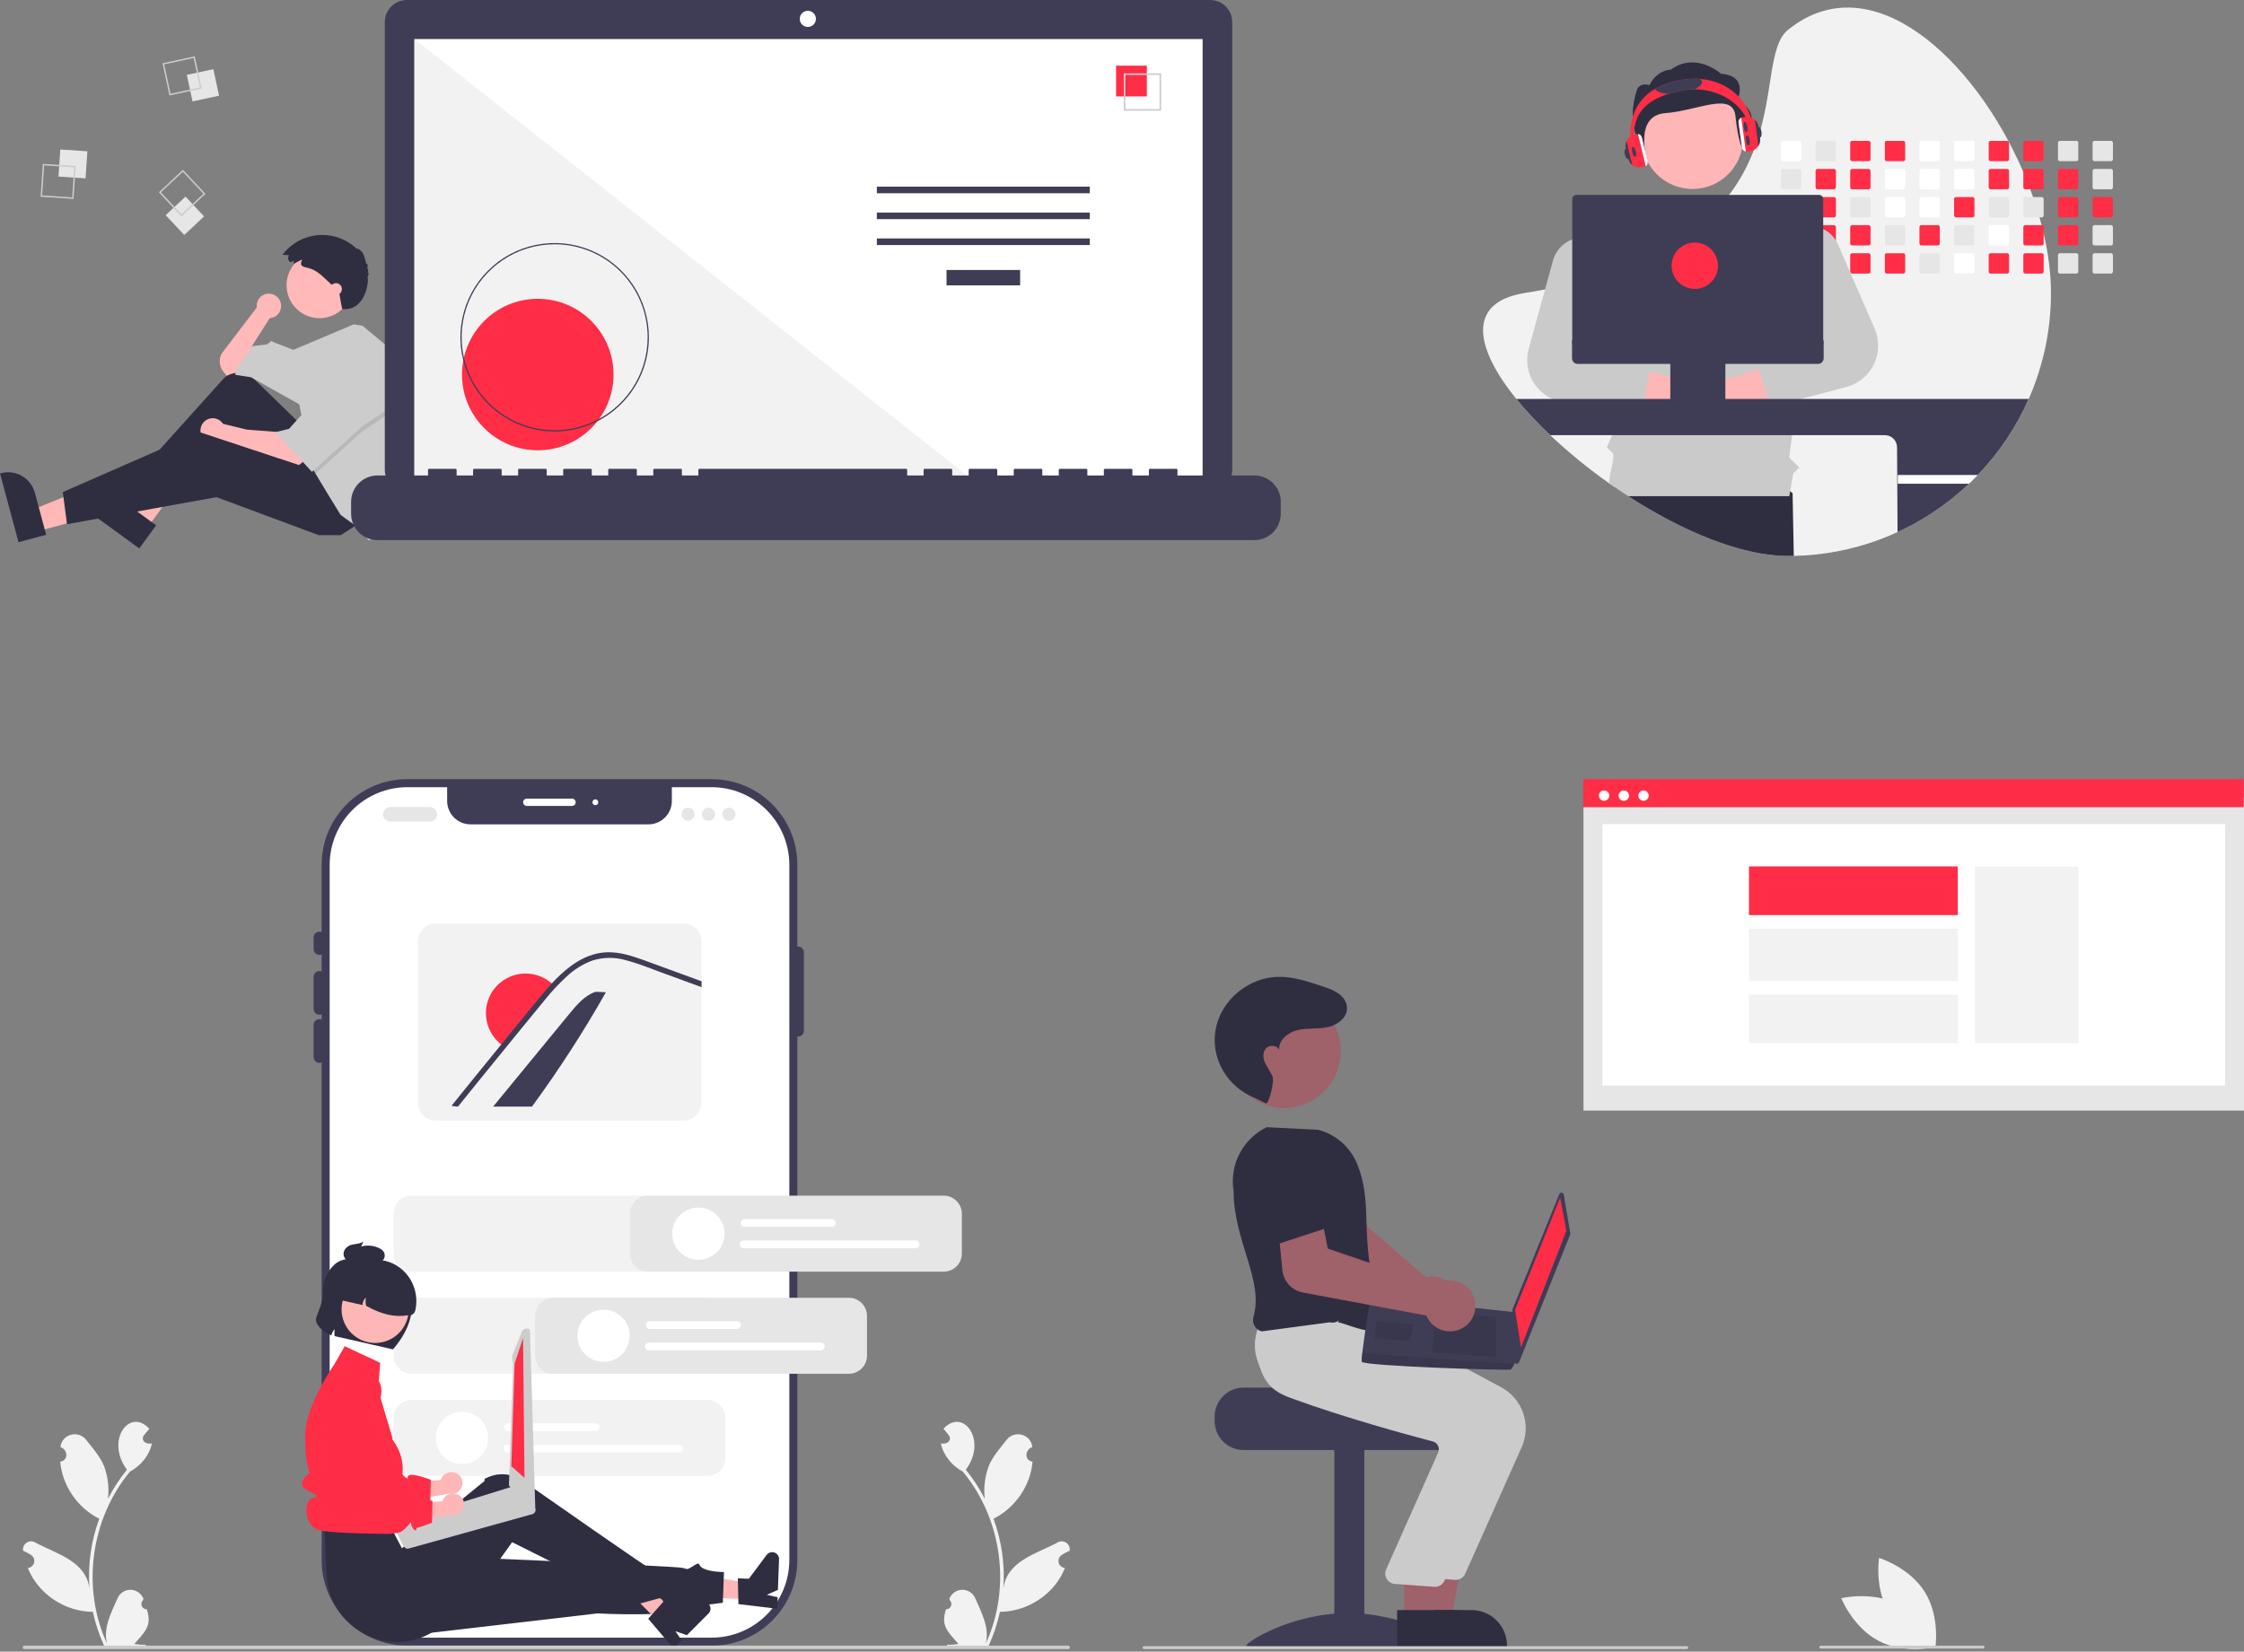 <svg width="800" height="589" viewBox="0 0 800 589" fill="none" xmlns="http://www.w3.org/2000/svg">
<rect x="0" y="0" width="800" height="589" fill="#808080" stroke="none"/>
<path d="M253.707 277.853H145.218C128.345 277.853 114.666 291.531 114.666 308.405V556.313C114.666 573.187 128.345 586.865 145.218 586.865H253.707C270.58 586.865 284.259 573.187 284.259 556.313V308.405C284.259 291.531 270.58 277.853 253.707 277.853Z" fill="#3F3D56"/>
<path d="M281.399 308.407V556.314C281.391 563.656 278.471 570.694 273.279 575.885C268.088 581.077 261.05 583.997 253.708 584.005H145.221C137.879 583.997 130.841 581.077 125.649 575.885C120.458 570.694 117.538 563.656 117.529 556.314V308.407C117.538 301.065 120.458 294.027 125.649 288.836C130.841 283.644 137.879 280.724 145.221 280.716H159.407V285.616C159.407 287.835 160.289 289.962 161.857 291.531C163.426 293.1 165.554 293.981 167.772 293.981H231.156C233.375 293.981 235.503 293.1 237.071 291.531C238.64 289.962 239.521 287.835 239.522 285.616V280.716H253.708C261.05 280.724 268.088 283.644 273.279 288.836C278.471 294.027 281.391 301.065 281.399 308.407Z" fill="white"/>
<path d="M113.884 340.54C113.332 340.539 112.803 340.32 112.413 339.93C112.023 339.539 111.803 339.011 111.803 338.459V334.297C111.803 333.745 112.022 333.216 112.412 332.826C112.802 332.435 113.332 332.216 113.884 332.216C114.436 332.216 114.965 332.435 115.355 332.826C115.745 333.216 115.965 333.745 115.965 334.297V338.459C115.964 339.011 115.744 339.539 115.354 339.93C114.964 340.32 114.435 340.539 113.884 340.54Z" fill="#3F3D56"/>
<path d="M113.884 361.88C113.332 361.88 112.803 361.66 112.413 361.27C112.023 360.88 111.803 360.351 111.803 359.799V348.343C111.803 347.791 112.022 347.262 112.412 346.872C112.802 346.482 113.332 346.262 113.884 346.262C114.436 346.262 114.965 346.482 115.355 346.872C115.745 347.262 115.965 347.791 115.965 348.343V359.799C115.964 360.351 115.744 360.88 115.354 361.27C114.964 361.66 114.435 361.88 113.884 361.88Z" fill="#3F3D56"/>
<path d="M113.884 379.036C113.332 379.036 112.803 378.816 112.413 378.426C112.023 378.036 111.803 377.507 111.803 376.955V365.499C111.803 364.947 112.022 364.418 112.412 364.028C112.802 363.638 113.332 363.418 113.884 363.418C114.436 363.418 114.965 363.638 115.355 364.028C115.745 364.418 115.965 364.947 115.965 365.499V376.955C115.964 377.507 115.744 378.036 115.354 378.426C114.964 378.816 114.435 379.036 113.884 379.036Z" fill="#3F3D56"/>
<path d="M284.518 369.672C283.967 369.671 283.438 369.452 283.048 369.062C282.658 368.672 282.438 368.143 282.438 367.591V339.638C282.438 339.086 282.657 338.557 283.047 338.166C283.437 337.776 283.967 337.557 284.518 337.557C285.07 337.557 285.6 337.776 285.99 338.166C286.38 338.557 286.599 339.086 286.599 339.638V367.591C286.599 368.143 286.379 368.672 285.989 369.062C285.599 369.452 285.07 369.671 284.518 369.672Z" fill="#3F3D56"/>
<path d="M203.933 287.397H187.806C187.461 287.397 187.131 287.26 186.887 287.016C186.643 286.772 186.506 286.441 186.506 286.096C186.506 285.752 186.643 285.421 186.887 285.177C187.131 284.933 187.461 284.796 187.806 284.796H203.933C204.278 284.796 204.609 284.933 204.853 285.177C205.097 285.421 205.234 285.752 205.234 286.096C205.234 286.441 205.097 286.772 204.853 287.016C204.609 287.26 204.278 287.397 203.933 287.397Z" fill="white"/>
<path d="M212.249 287.137C212.824 287.137 213.29 286.671 213.29 286.096C213.29 285.522 212.824 285.056 212.249 285.056C211.675 285.056 211.209 285.522 211.209 286.096C211.209 286.671 211.675 287.137 212.249 287.137Z" fill="white"/>
<path d="M337.267 573.869C337.647 573.882 338.022 573.779 338.341 573.573C338.66 573.366 338.908 573.067 339.052 572.715C339.195 572.363 339.226 571.975 339.142 571.604C339.058 571.234 338.861 570.898 338.58 570.643C338.531 570.457 338.497 570.324 338.448 570.139C338.803 569.212 339.426 568.412 340.238 567.842C341.05 567.272 342.014 566.958 343.006 566.939C343.998 566.92 344.973 567.198 345.806 567.737C346.639 568.276 347.292 569.051 347.681 569.964C349.927 575.086 352.822 580.383 351.461 586.061C360.614 566.174 357.203 541.578 343.237 524.778C339.401 522.713 336.272 519.008 335.426 514.679C337.32 515.301 339.66 513.742 338.222 511.766C337.599 511.012 336.97 510.264 336.347 509.509C343.449 501.801 352.111 513.727 344.312 524.114C346.926 527.328 349.197 530.806 351.088 534.492C350.622 530.564 351.095 526.58 352.469 522.87C353.865 519.411 356.514 516.484 358.843 513.483C361.674 509.827 367.589 511.445 368.019 516.046C365.382 516.941 365.075 520.765 368.105 521.259C367.395 529.834 361.872 537.761 354.199 541.592C357.122 549.553 358.315 558.045 357.697 566.503C358.964 556.613 369.544 554.115 376.917 550.119C377.385 549.812 377.933 549.648 378.494 549.647C379.054 549.646 379.603 549.809 380.072 550.114C380.542 550.42 380.913 550.855 381.139 551.368C381.365 551.881 381.438 552.448 381.347 553.001C380.328 553.426 379.354 553.952 378.439 554.57C378.01 554.865 377.683 555.284 377.502 555.772C377.322 556.259 377.296 556.79 377.429 557.293C377.562 557.796 377.847 558.245 378.245 558.579C378.644 558.913 379.136 559.116 379.654 559.159C376.006 568.44 366.408 574.74 356.489 574.799C355.575 578.95 354.232 582.995 352.482 586.869L337.761 587.009C337.707 586.846 337.657 586.678 337.608 586.515C338.972 586.587 340.339 586.493 341.68 586.233C338.034 581.999 335.225 579.848 337.267 573.869Z" fill="#F2F2F2"/>
<path d="M52.315 573.869C51.935 573.882 51.56 573.779 51.241 573.573C50.922 573.366 50.674 573.067 50.531 572.715C50.387 572.363 50.356 571.975 50.44 571.604C50.524 571.234 50.721 570.898 51.002 570.643C51.051 570.457 51.086 570.324 51.134 570.139C50.779 569.212 50.156 568.412 49.344 567.842C48.532 567.272 47.569 566.958 46.577 566.939C45.584 566.92 44.609 567.198 43.776 567.737C42.944 568.276 42.29 569.051 41.901 569.964C39.655 575.086 36.76 580.383 38.121 586.061C28.968 566.174 32.379 541.578 46.346 524.778C50.181 522.713 53.31 519.008 54.156 514.679C52.262 515.301 49.922 513.742 51.361 511.766C51.983 511.012 52.612 510.264 53.235 509.509C46.134 501.801 37.472 513.727 45.27 524.114C42.656 527.328 40.385 530.806 38.495 534.492C38.96 530.564 38.487 526.58 37.113 522.87C35.718 519.411 33.068 516.484 30.739 513.483C27.908 509.827 21.993 511.445 21.563 516.046C24.2 516.941 24.507 520.765 21.477 521.259C22.188 529.834 27.71 537.761 35.383 541.592C32.46 549.553 31.268 558.045 31.885 566.503C30.618 556.613 20.039 554.115 12.665 550.119C12.197 549.812 11.649 549.648 11.088 549.647C10.528 549.646 9.98 549.809 9.51 550.114C9.04 550.42 8.67 550.855 8.443 551.368C8.217 551.881 8.145 552.448 8.235 553.001C9.254 553.426 10.228 553.952 11.143 554.57C11.572 554.865 11.899 555.284 12.08 555.772C12.261 556.259 12.286 556.79 12.153 557.293C12.02 557.796 11.735 558.245 11.337 558.579C10.938 558.913 10.447 559.116 9.929 559.159C13.576 568.44 23.174 574.74 33.093 574.799C34.007 578.95 35.35 582.995 37.1 586.869L51.821 587.009C51.876 586.846 51.925 586.678 51.974 586.515C50.61 586.587 49.243 586.493 47.903 586.233C51.548 581.999 54.357 579.848 52.316 573.869L52.315 573.869Z" fill="#F2F2F2"/>
<path d="M153.204 292.977H139.158C138.468 292.977 137.806 292.703 137.318 292.216C136.831 291.728 136.557 291.066 136.557 290.376C136.557 289.687 136.831 289.025 137.318 288.537C137.806 288.049 138.468 287.775 139.158 287.775H153.204C153.894 287.775 154.555 288.049 155.043 288.537C155.531 289.025 155.805 289.687 155.805 290.376C155.805 291.066 155.531 291.728 155.043 292.216C154.555 292.703 153.894 292.977 153.204 292.977Z" fill="#E6E6E6"/>
<path d="M245.286 292.717C246.579 292.717 247.627 291.669 247.627 290.376C247.627 289.083 246.579 288.035 245.286 288.035C243.993 288.035 242.945 289.083 242.945 290.376C242.945 291.669 243.993 292.717 245.286 292.717Z" fill="#E6E6E6"/>
<path d="M252.573 292.717C253.866 292.717 254.914 291.669 254.914 290.376C254.914 289.083 253.866 288.035 252.573 288.035C251.281 288.035 250.232 289.083 250.232 290.376C250.232 291.669 251.281 292.717 252.573 292.717Z" fill="#E6E6E6"/>
<path d="M259.855 292.717C261.148 292.717 262.196 291.669 262.196 290.376C262.196 289.083 261.148 288.035 259.855 288.035C258.562 288.035 257.514 289.083 257.514 290.376C257.514 291.669 258.562 292.717 259.855 292.717Z" fill="#E6E6E6"/>
<path d="M243.652 329.333H155.371C153.661 329.335 152.021 330.015 150.812 331.225C149.603 332.434 148.922 334.073 148.92 335.783V393.169C148.922 394.879 149.603 396.519 150.812 397.728C152.021 398.937 153.661 399.617 155.371 399.62H243.652C245.363 399.618 247.003 398.938 248.212 397.729C249.422 396.519 250.102 394.879 250.103 393.169V335.783C250.102 334.073 249.422 332.433 248.212 331.224C247.003 330.014 245.363 329.334 243.652 329.333Z" fill="#F2F2F2"/>
<path d="M216.011 353.831C208.033 367.937 199.229 381.559 189.645 394.627H175.801C184.869 383.579 193.943 372.532 203.025 361.485C205.63 358.304 208.458 354.972 212.365 353.679L216.011 353.831Z" fill="#3F3D56"/>
<path d="M197.614 351.569C196.17 353.074 194.786 354.639 193.484 356.265C190.616 359.718 187.788 363.202 184.951 366.676C183.184 368.836 181.417 370.997 179.67 373.158C179.115 372.802 178.588 372.404 178.094 371.967C175.304 369.545 173.574 366.127 173.273 362.444C172.973 358.762 174.127 355.108 176.488 352.266C178.849 349.425 182.23 347.621 185.905 347.241C189.58 346.862 193.258 347.937 196.15 350.236C196.671 350.643 197.16 351.088 197.614 351.569Z" fill="#FF2D46"/>
<path d="M250.106 349.928V352.025L249.169 351.681L235.992 346.864C231.7 345.298 227.419 343.509 222.986 342.38C219.13 341.277 215.035 341.329 211.209 342.531C207.798 343.793 204.676 345.73 202.032 348.227C200.861 349.309 199.727 350.417 198.63 351.567C198.271 351.947 197.912 352.327 197.558 352.706C196.497 353.861 195.472 355.042 194.499 356.265C191.633 359.719 188.803 363.204 185.967 366.674C184.199 368.838 182.43 370.997 180.682 373.156C174.845 380.299 169.043 387.455 163.275 394.626C162.498 394.617 161.725 394.519 160.971 394.335C166.854 387.025 172.766 379.735 178.705 372.464C178.84 372.298 178.976 372.131 179.111 371.965C179.808 371.096 180.521 370.222 181.228 369.353C184.188 365.727 187.15 362.105 190.114 358.486C192.267 355.854 194.405 353.211 196.726 350.714C196.866 350.553 197.012 350.397 197.163 350.235C197.386 349.996 197.61 349.762 197.839 349.517C202.88 344.31 209.169 339.706 216.702 339.581C221.134 339.513 225.416 340.918 229.536 342.401C233.974 344.008 238.395 345.642 242.828 347.265L250.106 349.928Z" fill="#3F3D56"/>
<path d="M252.175 526.321H146.747C145.037 526.319 143.398 525.639 142.188 524.429C140.979 523.22 140.299 521.581 140.297 519.871V505.662C140.299 503.952 140.979 502.312 142.188 501.103C143.398 499.894 145.037 499.214 146.747 499.212H252.175C253.885 499.214 255.524 499.894 256.734 501.103C257.943 502.312 258.623 503.952 258.625 505.662V519.871C258.623 521.581 257.943 523.22 256.734 524.429C255.524 525.639 253.885 526.319 252.175 526.321Z" fill="#F2F2F2"/>
<path d="M252.175 453.49H146.747C145.037 453.488 143.398 452.808 142.188 451.598C140.979 450.389 140.299 448.75 140.297 447.039V432.831C140.299 431.121 140.979 429.481 142.188 428.272C143.398 427.063 145.037 426.382 146.747 426.38H252.175C253.885 426.382 255.524 427.063 256.734 428.272C257.943 429.481 258.623 431.121 258.625 432.831V447.039C258.623 448.75 257.943 450.389 256.734 451.598C255.524 452.808 253.885 453.488 252.175 453.49Z" fill="#F2F2F2"/>
<path d="M252.175 489.905H146.747C145.037 489.903 143.398 489.223 142.188 488.014C140.979 486.805 140.299 485.165 140.297 483.455V469.246C140.299 467.536 140.979 465.897 142.188 464.687C143.398 463.478 145.037 462.798 146.747 462.796H252.175C253.885 462.798 255.524 463.478 256.734 464.687C257.943 465.897 258.623 467.536 258.625 469.246V483.455C258.623 485.165 257.943 486.805 256.734 488.014C255.524 489.223 253.885 489.903 252.175 489.905Z" fill="#F2F2F2"/>
<path d="M212.271 510.334H181.208C180.839 510.334 180.486 510.188 180.225 509.927C179.965 509.666 179.818 509.313 179.818 508.944C179.818 508.576 179.965 508.222 180.225 507.962C180.486 507.701 180.839 507.555 181.208 507.555H212.271C212.64 507.555 212.993 507.701 213.254 507.962C213.515 508.222 213.661 508.576 213.661 508.944C213.661 509.313 213.515 509.666 213.254 509.927C212.993 510.188 212.64 510.334 212.271 510.334Z" fill="white"/>
<path d="M242.149 517.977H180.862C180.494 517.977 180.14 517.831 179.88 517.57C179.619 517.309 179.473 516.956 179.473 516.587C179.473 516.219 179.619 515.866 179.88 515.605C180.14 515.344 180.494 515.198 180.862 515.198H242.149C242.518 515.198 242.871 515.344 243.132 515.605C243.393 515.866 243.539 516.219 243.539 516.587C243.539 516.956 243.393 517.309 243.132 517.57C242.871 517.831 242.518 517.977 242.149 517.977Z" fill="white"/>
<path d="M164.698 522.083C169.843 522.083 174.015 517.912 174.015 512.766C174.015 507.621 169.843 503.449 164.698 503.449C159.552 503.449 155.381 507.621 155.381 512.766C155.381 517.912 159.552 522.083 164.698 522.083Z" fill="white"/>
<path d="M162.632 525.351C161.681 524.907 160.595 524.851 159.603 525.196C158.612 525.54 157.794 526.258 157.324 527.196C157.232 527.389 157.155 527.588 157.096 527.793L143.066 528.631L140.986 535.9L160.082 532.674C160.95 532.855 161.854 532.744 162.653 532.358C163.452 531.971 164.1 531.331 164.497 530.538C164.718 530.084 164.848 529.591 164.879 529.087C164.91 528.583 164.841 528.078 164.677 527.6C164.513 527.123 164.256 526.683 163.921 526.304C163.587 525.926 163.181 525.617 162.727 525.396C162.696 525.381 162.664 525.366 162.632 525.351Z" fill="#FFB6B6"/>
<path d="M131.655 489.497C130.73 489.119 129.735 488.944 128.737 488.985C127.739 489.026 126.761 489.281 125.871 489.733C124.98 490.185 124.197 490.824 123.575 491.606C122.954 492.388 122.508 493.294 122.267 494.264L118.41 509.841L119.136 537.092C119.136 537.092 139.269 540.955 142.649 538.472C146.029 535.989 145.712 534.14 146.029 535.989C146.347 537.837 147.797 538.613 147.817 537.878C147.838 537.142 148.002 537.268 148.844 537.046C149.686 536.825 153.404 535.455 153.404 535.455L153.57 527.685C153.57 527.685 147.425 525.355 145.934 526.05C144.443 526.746 146.251 527.899 144.443 526.746C142.634 525.592 142.437 521.951 142.127 525.232C141.818 528.514 140.913 529.125 139.557 527.666C138.201 526.207 131.92 527.139 131.92 527.139L135.917 496.846C136.118 495.322 135.809 493.775 135.038 492.446C134.267 491.116 133.077 490.079 131.655 489.497Z" fill="#FF2D46"/>
<path d="M267.25 570.311L267.462 564.573L245.429 561.025L245.117 569.494L267.25 570.311Z" fill="#FFB6B6"/>
<path d="M263.252 572.038L263.043 562.851L266.971 562.996L273.312 554.502C273.625 554.083 274.064 553.774 274.565 553.622C275.065 553.469 275.602 553.481 276.096 553.655C276.589 553.829 277.014 554.157 277.309 554.59C277.603 555.022 277.752 555.538 277.732 556.061L277.33 566.975L273.375 568.713L277.233 569.591L277.081 573.706L263.252 572.038Z" fill="#2F2E41"/>
<path d="M143.25 583.469L213.034 575.354C213.034 575.354 243.17 577.095 250.24 572.496L257.696 571.554L258.1 560.602C258.1 560.602 253.541 560.636 250.919 559.414C248.298 558.193 250.12 556.699 247.621 558.168C245.121 559.638 245.385 559.814 243.453 559.139C241.521 558.464 152.908 554.841 152.908 554.841L143.25 583.469Z" fill="#2F2E41"/>
<path d="M235.207 578.717L239.265 574.654L225.526 557.069L219.537 563.065L235.207 578.717Z" fill="#FFB6B6"/>
<path d="M231.104 577.264L237.199 570.386L239.98 573.164L250.405 571.25C250.92 571.155 251.452 571.228 251.922 571.456C252.393 571.685 252.778 572.059 253.022 572.522C253.265 572.986 253.354 573.515 253.276 574.032C253.197 574.55 252.956 575.029 252.586 575.399L244.867 583.127L240.786 581.711L243.018 584.979L240.108 587.892L231.104 577.264Z" fill="#2F2E41"/>
<path d="M115.719 545.251L116.413 561.378C117.229 580.363 138.137 591.853 154.349 581.94C154.648 581.758 154.947 581.569 155.248 581.373C155.248 581.373 161.394 579.722 161.208 577.108C161.021 574.494 162.523 573.222 163.851 573.935C165.18 574.648 182.577 549.958 182.577 549.958C182.577 549.958 218.723 567.988 226.697 572.233L235.111 569.94C235.111 569.94 238.278 571.436 237.137 569.273C235.996 567.11 235.792 568.146 235.441 565.789C235.091 563.432 234.194 560.51 233.651 560.633C233.107 560.756 188.934 529.839 188.934 529.839C188.934 529.839 181.738 522.556 172.811 527.364C172.625 528.071 172.784 528.095 172.784 528.095L143.295 552.124L139.129 544.211L115.719 545.251Z" fill="#2F2E41"/>
<path d="M135.539 485.996L122.896 480.071L119.111 486.657C119.111 486.657 108.944 501.164 108.797 511.63C108.65 522.096 110.454 525.209 110.454 525.209C110.454 525.209 106.07 528.485 108.262 530.489C110.454 532.492 115.306 533.356 111.579 534.224C107.853 535.093 108.797 543.884 112.959 545.445C117.121 547.005 139.471 546.992 139.471 546.992C139.271 546.31 139.256 545.587 139.429 544.898C139.602 544.209 139.956 543.578 140.455 543.072C142.187 541.335 143.748 542.582 142.187 539.878C140.627 537.174 138.026 538.734 140.106 535.093C142.187 531.451 142.187 530.363 142.187 530.363C142.187 530.363 146.429 522.29 140.039 513.531C139.65 512.997 139.977 512.977 139.977 512.977L134.817 495.687L135.539 485.996Z" fill="#FF2D46"/>
<path d="M115.164 461.081C115.271 463.752 113.588 467.536 112.759 469.817C111.873 472.257 115.714 475.494 118.172 476.203C118.3 475.358 118.721 474.585 119.362 474.02C119.185 474.826 119.17 475.658 119.317 476.469L140.099 481.201C143.837 476.871 147.597 470.647 146.777 463.14C146.973 461.715 146.744 460.263 146.118 458.967C145.492 457.672 144.498 456.59 143.259 455.857L132.753 449.65C128.284 448.633 122.657 448.019 119.429 450.784C117.987 452.067 116.854 453.66 116.115 455.443C115.377 457.227 115.051 459.154 115.164 461.081Z" fill="#2F2E41"/>
<path d="M133.737 478.913C140.345 478.913 145.702 473.556 145.702 466.948C145.702 460.34 140.345 454.983 133.737 454.983C127.128 454.983 121.771 460.34 121.771 466.948C121.771 473.556 127.128 478.913 133.737 478.913Z" fill="#FFB6B6"/>
<path d="M119.718 460.556L119.141 463.092L129.235 465.39C129.244 464.877 129.359 464.371 129.572 463.905C129.786 463.438 130.094 463.021 130.476 462.679C130.258 463.674 130.283 464.706 130.549 465.689C135.992 468.744 140.899 469.826 145.299 469.047C145.895 469.183 146.52 469.076 147.038 468.75C147.555 468.425 147.922 467.907 148.058 467.311C149.828 459.535 145.19 451.587 137.453 449.657C135.572 449.187 133.616 449.097 131.7 449.392C129.784 449.688 127.946 450.363 126.294 451.378C124.642 452.393 123.21 453.728 122.081 455.304C120.951 456.88 120.148 458.665 119.718 460.556Z" fill="#2F2E41"/>
<path d="M125.621 443.823C126.952 443.534 128.36 443.603 129.564 442.702L128.774 444.514C130.963 443.914 133.295 444.147 135.322 445.167C135.924 445.438 136.438 445.873 136.804 446.422C137 446.754 137.12 447.126 137.154 447.511C137.188 447.895 137.135 448.282 136.999 448.643C136.869 448.953 136.677 449.233 136.433 449.464C136.19 449.695 135.901 449.873 135.585 449.986C135.025 450.155 134.438 450.216 133.855 450.167C131.398 450.11 128.942 450.053 126.485 449.996C125.549 450.054 124.613 449.872 123.767 449.467C123.317 449.189 122.958 448.786 122.734 448.307C122.51 447.828 122.431 447.294 122.506 446.771C122.74 445.124 124.29 444.111 125.621 443.823Z" fill="#2F2E41"/>
<path d="M190.528 537.598C190.499 537.564 190.466 537.533 190.43 537.508C190.341 537.404 190.232 537.319 190.109 537.257L189.234 536.788L183.421 530.335C183.085 530.16 182.693 530.122 182.33 530.231L182.315 530.235L179.825 531.005L177.683 531.67L174.692 532.597L154.317 538.906L140.924 543.053C140.562 543.167 140.259 543.419 140.081 543.755C139.903 544.09 139.864 544.482 139.972 544.846C140.035 545.047 140.139 545.232 140.278 545.39L140.704 545.864L141.598 546.86L143.669 551.152L144.244 551.793C144.427 551.997 144.664 552.145 144.928 552.219C145.192 552.293 145.472 552.291 145.735 552.212L189.857 539.942C190.086 539.868 190.294 539.739 190.461 539.565C190.629 539.392 190.751 539.18 190.817 538.949C190.883 538.717 190.892 538.473 190.841 538.237C190.791 538.002 190.683 537.782 190.528 537.598Z" fill="#CCCCCC"/>
<path d="M187.905 473.764L187.05 473.902C186.816 473.941 186.607 474.071 186.468 474.264L186.091 474.79L182.696 483.281C182.557 483.475 182.502 483.716 182.541 483.951L182.939 486.37L181.436 529.552C181.474 529.775 181.593 529.976 181.772 530.116L188.365 538.935L188.519 539.057L188.851 539.317C189.021 539.448 189.232 539.516 189.447 539.507L190.007 539.48C190.135 539.474 190.259 539.441 190.373 539.383C190.486 539.325 190.586 539.244 190.666 539.144C190.746 539.046 190.805 538.931 190.837 538.808C190.869 538.685 190.874 538.557 190.853 538.432L188.94 474.502C188.901 474.268 188.771 474.058 188.578 473.919C188.384 473.78 188.144 473.724 187.909 473.763L187.905 473.764Z" fill="#CCCCCC"/>
<path d="M186.474 477.119L183.466 486.282L182.303 522.881L186.985 527.043L186.474 477.119Z" fill="#FF2D46"/>
<path d="M163.216 532.947C162.265 532.503 161.179 532.447 160.187 532.792C159.196 533.137 158.378 533.854 157.908 534.793C157.816 534.985 157.739 535.185 157.68 535.389L143.65 536.228L141.57 543.497L160.665 540.27C161.534 540.452 162.438 540.34 163.237 539.954C164.036 539.568 164.684 538.928 165.081 538.134C165.528 537.218 165.593 536.161 165.261 535.197C164.929 534.233 164.228 533.44 163.311 532.992C163.28 532.977 163.248 532.962 163.216 532.947Z" fill="#FFB6B6"/>
<path d="M132.256 497.094C131.332 496.716 130.337 496.541 129.339 496.582C128.341 496.622 127.363 496.877 126.472 497.33C125.582 497.782 124.799 498.421 124.177 499.203C123.555 499.984 123.109 500.891 122.869 501.861L119.012 517.438L119.737 544.689C119.737 544.689 139.871 548.552 143.251 546.069C146.631 543.585 146.313 541.737 146.631 543.585C146.948 545.434 148.399 546.21 148.419 545.474C148.439 544.739 148.603 544.865 149.446 544.643C150.288 544.422 154.005 543.051 154.005 543.051L154.172 535.282C154.172 535.282 148.026 532.952 146.535 533.647C145.044 534.342 146.852 535.496 145.044 534.342C143.236 533.189 143.038 529.548 142.729 532.829C142.42 536.11 141.515 536.721 140.159 535.262C138.803 533.803 132.522 534.735 132.522 534.735L136.519 504.443C136.72 502.919 136.411 501.372 135.639 500.042C134.868 498.713 133.679 497.676 132.256 497.094Z" fill="#FF2D46"/>
<path d="M8.096 587.458C8.095 587.539 8.111 587.62 8.142 587.695C8.173 587.77 8.219 587.839 8.277 587.896C8.334 587.954 8.402 587.999 8.478 588.03C8.553 588.061 8.633 588.077 8.715 588.077H380.825C380.989 588.077 381.147 588.012 381.263 587.896C381.379 587.779 381.444 587.622 381.444 587.458C381.444 587.294 381.379 587.136 381.263 587.02C381.147 586.904 380.989 586.839 380.825 586.839H8.715C8.633 586.839 8.553 586.854 8.478 586.885C8.402 586.916 8.334 586.962 8.276 587.02C8.219 587.077 8.173 587.145 8.142 587.221C8.111 587.296 8.095 587.376 8.096 587.458Z" fill="#CCCCCC"/>
<path d="M336.456 453.49H231.028C229.318 453.488 227.679 452.808 226.47 451.598C225.26 450.389 224.58 448.75 224.578 447.039V432.831C224.58 431.121 225.26 429.481 226.47 428.272C227.679 427.063 229.318 426.382 231.028 426.38H336.456C338.166 426.382 339.806 427.063 341.015 428.272C342.224 429.481 342.904 431.121 342.906 432.831V447.039C342.904 448.75 342.224 450.389 341.015 451.598C339.806 452.808 338.166 453.488 336.456 453.49Z" fill="#E6E6E6"/>
<path d="M296.555 437.503H265.491C265.123 437.503 264.769 437.357 264.509 437.096C264.248 436.836 264.102 436.482 264.102 436.114C264.102 435.745 264.248 435.392 264.509 435.131C264.769 434.87 265.123 434.724 265.491 434.724H296.555C296.923 434.724 297.277 434.87 297.537 435.131C297.798 435.392 297.944 435.745 297.944 436.114C297.944 436.482 297.798 436.836 297.537 437.096C297.277 437.357 296.923 437.503 296.555 437.503Z" fill="white"/>
<path d="M326.421 445.146H265.134C264.765 445.146 264.412 444.999 264.151 444.739C263.891 444.478 263.744 444.125 263.744 443.756C263.744 443.388 263.891 443.034 264.151 442.774C264.412 442.513 264.765 442.367 265.134 442.367H326.421C326.79 442.367 327.143 442.513 327.404 442.774C327.664 443.034 327.811 443.388 327.811 443.756C327.811 444.125 327.664 444.478 327.404 444.739C327.143 444.999 326.79 445.146 326.421 445.146Z" fill="white"/>
<path d="M248.981 449.252C254.127 449.252 258.298 445.081 258.298 439.935C258.298 434.789 254.127 430.618 248.981 430.618C243.835 430.618 239.664 434.789 239.664 439.935C239.664 445.081 243.835 449.252 248.981 449.252Z" fill="white"/>
<path d="M302.638 489.905H197.21C195.5 489.903 193.86 489.223 192.651 488.014C191.442 486.805 190.762 485.165 190.76 483.455V469.246C190.762 467.536 191.442 465.897 192.651 464.687C193.86 463.478 195.5 462.798 197.21 462.796H302.638C304.348 462.798 305.987 463.478 307.197 464.687C308.406 465.897 309.086 467.536 309.088 469.246V483.455C309.086 485.165 308.406 486.805 307.197 488.014C305.987 489.223 304.348 489.903 302.638 489.905Z" fill="#E6E6E6"/>
<path d="M262.736 473.919H231.673C231.304 473.919 230.951 473.772 230.69 473.512C230.43 473.251 230.283 472.898 230.283 472.529C230.283 472.16 230.43 471.807 230.69 471.546C230.951 471.286 231.304 471.139 231.673 471.139H262.736C263.105 471.139 263.458 471.286 263.719 471.546C263.979 471.807 264.126 472.16 264.126 472.529C264.126 472.898 263.979 473.251 263.719 473.512C263.458 473.772 263.105 473.919 262.736 473.919Z" fill="white"/>
<path d="M292.608 481.562H231.321C230.953 481.562 230.599 481.415 230.339 481.155C230.078 480.894 229.932 480.541 229.932 480.172C229.932 479.803 230.078 479.45 230.339 479.189C230.599 478.929 230.953 478.782 231.321 478.782H292.608C292.977 478.782 293.33 478.929 293.591 479.189C293.852 479.45 293.998 479.803 293.998 480.172C293.998 480.541 293.852 480.894 293.591 481.155C293.33 481.415 292.977 481.562 292.608 481.562Z" fill="white"/>
<path d="M215.163 485.667C220.308 485.667 224.48 481.496 224.48 476.35C224.48 471.205 220.308 467.034 215.163 467.034C210.017 467.034 205.846 471.205 205.846 476.35C205.846 481.496 210.017 485.667 215.163 485.667Z" fill="white"/>
<path d="M799.996 284.309H564.516V396.048H799.996V284.309Z" fill="#E6E6E6"/>
<path d="M793.262 293.891H571.248V387.119H793.262V293.891Z" fill="white"/>
<path d="M799.901 277.853H564.42V287.857H799.901V277.853Z" fill="#FF2D46"/>
<path d="M571.852 285.59C572.876 285.59 573.706 284.759 573.706 283.735C573.706 282.711 572.876 281.881 571.852 281.881C570.828 281.881 569.998 282.711 569.998 283.735C569.998 284.759 570.828 285.59 571.852 285.59Z" fill="white"/>
<path d="M578.891 285.59C579.915 285.59 580.745 284.759 580.745 283.735C580.745 282.711 579.915 281.881 578.891 281.881C577.867 281.881 577.037 282.711 577.037 283.735C577.037 284.759 577.867 285.59 578.891 285.59Z" fill="white"/>
<path d="M585.93 285.59C586.954 285.59 587.785 284.759 587.785 283.735C587.785 282.711 586.954 281.881 585.93 281.881C584.906 281.881 584.076 282.711 584.076 283.735C584.076 284.759 584.906 285.59 585.93 285.59Z" fill="white"/>
<path d="M741.006 308.976H704.094V372.034H741.006V308.976Z" fill="#F2F2F2"/>
<path d="M697.97 308.975H623.518V326.332H697.97V308.975Z" fill="#FF2D46"/>
<path d="M697.97 331.166H623.518V349.842H697.97V331.166Z" fill="#F2F2F2"/>
<path d="M697.97 354.676H623.518V372.033H697.97V354.676Z" fill="#F2F2F2"/>
<path d="M519.69 464.302C519.697 463.023 519.434 461.758 518.918 460.588C518.402 459.419 517.645 458.372 516.696 457.515C515.747 456.659 514.628 456.012 513.412 455.618C512.196 455.224 510.91 455.092 509.639 455.23C509.237 455.275 508.839 455.349 508.447 455.449L477.737 429.127L479.572 419.235L464.436 414.33L459.873 430.181C459.333 432.084 459.421 434.11 460.123 435.958C460.826 437.807 462.106 439.38 463.773 440.443L501.551 464.337C501.552 464.634 501.567 464.931 501.598 465.227C501.736 466.498 502.141 467.725 502.786 468.829C503.431 469.932 504.303 470.887 505.343 471.63C506.383 472.374 507.569 472.889 508.822 473.142C510.075 473.395 511.367 473.381 512.614 473.1C512.977 473.02 513.334 472.916 513.684 472.791C515.432 472.159 516.945 471.007 518.019 469.489C519.093 467.971 519.676 466.161 519.69 464.302Z" fill="#9F616A"/>
<path d="M443.336 494.83H482.931C482.931 495.968 523.738 496.892 523.738 496.892C524.378 497.374 524.962 497.928 525.478 498.541C527.028 500.39 527.875 502.727 527.87 505.139V506.789C527.869 509.522 526.782 512.144 524.849 514.077C522.916 516.01 520.295 517.097 517.561 517.098H443.336C440.603 517.095 437.982 516.008 436.049 514.076C434.117 512.143 433.03 509.522 433.027 506.789V505.139C433.031 502.406 434.118 499.786 436.051 497.854C437.983 495.921 440.603 494.834 443.336 494.83Z" fill="#3F3D56"/>
<path d="M486.405 516.688H475.684V585.964H486.405V516.688Z" fill="#3F3D56"/>
<path d="M516.925 586.826C516.925 588.123 500.678 587.328 480.637 587.328C460.596 587.328 444.35 588.123 444.35 586.826C444.35 585.529 460.596 575.243 480.637 575.243C500.678 575.243 516.925 585.529 516.925 586.826Z" fill="#3F3D56"/>
<path d="M507.246 577.468L517.356 577.467L522.167 551.243L507.244 551.244L507.246 577.468Z" fill="#9F616A"/>
<path d="M504.671 587.269L537.272 587.268V586.855C537.272 585.189 536.944 583.539 536.306 581.999C535.669 580.46 534.734 579.061 533.556 577.883C532.377 576.704 530.978 575.77 529.439 575.132C527.899 574.494 526.249 574.166 524.583 574.166H524.582L504.67 574.167L504.671 587.269Z" fill="#2F2E41"/>
<path d="M522.365 561.206L542.522 516.005C544.205 512.196 544.391 507.892 543.043 503.951C541.696 500.01 538.913 496.722 535.249 494.741L491.528 471.296L471.577 469.599L453.174 467.926L453.041 468.151C452.872 468.438 448.915 475.272 451.589 482.766C453.618 488.451 458.896 492.891 467.275 495.963C486.832 503.134 509.425 509.264 518.231 511.565C518.62 511.665 518.984 511.846 519.298 512.096C519.612 512.346 519.87 512.66 520.055 513.017C520.239 513.369 520.349 513.757 520.377 514.154C520.405 514.551 520.35 514.95 520.216 515.325L501.49 557.398C501.294 557.931 501.224 558.503 501.284 559.068C501.344 559.633 501.533 560.177 501.837 560.657C502.141 561.137 502.55 561.542 503.035 561.839C503.519 562.136 504.066 562.318 504.632 562.37L518.624 563.389C518.743 563.4 518.861 563.406 518.979 563.406C519.696 563.406 520.397 563.198 520.998 562.807C521.599 562.417 522.074 561.861 522.365 561.206Z" fill="#CBCBCB"/>
<path d="M500.648 577.468L510.758 577.467L515.569 551.243L500.646 551.244L500.648 577.468Z" fill="#9F616A"/>
<path d="M498.067 587.269L530.669 587.268V586.855C530.669 585.189 530.34 583.539 529.703 581.999C529.065 580.46 528.13 579.061 526.952 577.883C525.774 576.704 524.375 575.77 522.835 575.132C521.296 574.494 519.646 574.166 517.98 574.166H517.978L498.066 574.167L498.067 587.269Z" fill="#2F2E41"/>
<path d="M514.949 563.68L535.106 518.48C536.789 514.67 536.975 510.366 535.627 506.425C534.279 502.484 531.496 499.196 527.833 497.215L484.112 473.77L464.161 472.073L449.746 470.823L449.748 470.625C449.579 470.912 445.622 477.746 448.297 485.24C450.325 490.925 451.479 495.365 459.858 498.437C479.416 505.609 502.009 511.738 510.814 514.039C511.204 514.139 511.567 514.32 511.882 514.57C512.196 514.82 512.454 515.134 512.638 515.491C512.823 515.844 512.933 516.231 512.96 516.628C512.988 517.025 512.934 517.424 512.8 517.799L494.073 559.872C493.878 560.405 493.807 560.977 493.868 561.542C493.928 562.107 494.117 562.651 494.42 563.131C494.724 563.612 495.134 564.016 495.618 564.313C496.103 564.61 496.649 564.792 497.215 564.844L511.208 565.863C511.326 565.874 511.445 565.88 511.562 565.88C512.279 565.88 512.98 565.672 513.581 565.281C514.182 564.891 514.657 564.335 514.949 563.68Z" fill="#CBCBCB"/>
<path d="M476.964 471.648C477.93 470.964 491.809 478.245 494.283 472.472C482.737 443.607 490.693 431.143 483.621 414.59C482.375 411.735 480.498 409.199 478.132 407.174C475.766 405.149 472.971 403.686 469.958 402.896L451.608 401.969L451.513 402.015C447.372 404.044 443.996 407.352 441.883 411.45C439.771 415.549 439.036 420.219 439.786 424.768C439.851 442.782 450.63 456.522 446.861 469.588C446.703 470.134 446.657 470.707 446.726 471.271C446.794 471.836 446.976 472.381 447.26 472.873C447.536 473.349 447.906 473.764 448.348 474.092C448.79 474.419 449.294 474.653 449.83 474.778L474.059 471.546C474.625 471.68 475.213 471.693 475.784 471.582C476.355 471.472 476.896 471.241 477.371 470.905L476.964 471.648Z" fill="#2F2E41"/>
<path d="M457.725 395.116C468.912 395.116 477.981 386.047 477.981 374.86C477.981 363.673 468.912 354.604 457.725 354.604C446.538 354.604 437.469 363.673 437.469 374.86C437.469 386.047 446.538 395.116 457.725 395.116Z" fill="#9F616A"/>
<path d="M451.274 393.452C452.35 393.923 454.554 385.347 453.567 383.632C452.099 381.081 452.185 381.1 451.211 379.412C450.236 377.725 450.018 375.415 451.28 373.93C452.542 372.445 455.463 372.642 456.039 374.504C455.669 370.967 459.166 368.125 462.631 367.326C466.096 366.527 469.75 367.023 473.234 366.312C477.277 365.487 481.484 362.098 479.871 357.652C479.594 356.912 479.18 356.231 478.649 355.645C476.786 353.549 474.178 352.654 471.629 351.789C466.326 349.989 460.878 348.167 455.282 348.365C446.086 348.692 437.394 355.049 434.296 363.713C433.91 364.794 433.611 365.904 433.402 367.033C431.481 377.361 437.479 387.55 447.221 391.483L451.274 393.452Z" fill="#2F2E41"/>
<path d="M557.503 426.025L559.826 439.818C559.852 439.972 559.835 440.13 559.777 440.274L541.554 485.809C541.482 485.989 541.35 486.139 541.18 486.234C541.011 486.329 540.814 486.363 540.622 486.33C540.431 486.297 540.257 486.2 540.128 486.054C540 485.909 539.925 485.723 539.917 485.529L539.145 467.231C539.14 467.109 539.161 466.988 539.207 466.876L555.88 425.847C555.949 425.676 556.073 425.532 556.231 425.437C556.39 425.343 556.575 425.302 556.759 425.322C556.943 425.343 557.115 425.422 557.249 425.549C557.383 425.676 557.473 425.843 557.503 426.025Z" fill="#3F3D56"/>
<path d="M556.211 427.084L558.418 438.933L542.246 480.485L540.146 467.118L556.211 427.084Z" fill="#FF2D46"/>
<path d="M485.462 485.597C485.86 487.15 538.1 488.831 538.642 488.362C539.128 487.76 539.549 487.108 539.899 486.418C540.446 485.44 540.953 484.459 540.953 484.459L540.094 467.938L488.634 462.438C488.634 462.438 486.357 476.226 485.642 482.56C485.481 483.563 485.42 484.581 485.462 485.597Z" fill="#3F3D56"/>
<path opacity="0.1" d="M533.356 469.686L533.36 483.92L510.6 482.302L511.607 468.139L533.356 469.686Z" fill="black"/>
<path opacity="0.1" d="M503.693 472.152L503.831 472.134L502.756 478.186L490.111 477.287L490.543 471.217L503.693 472.152Z" fill="black"/>
<path opacity="0.1" d="M485.462 485.597C485.86 487.15 538.1 488.832 538.642 488.362C539.128 487.76 539.549 487.108 539.899 486.418L485.642 482.56C485.481 483.564 485.42 484.581 485.462 485.597Z" fill="black"/>
<path d="M464.472 460.925L508.539 469.149C508.65 469.425 508.774 469.695 508.912 469.959C509.511 471.085 510.34 472.073 511.345 472.858C512.351 473.643 513.51 474.208 514.748 474.516C515.991 474.828 517.287 474.872 518.548 474.643C519.809 474.415 521.007 473.92 522.061 473.191C523.971 471.88 525.307 469.888 525.795 467.623C526.283 465.359 525.887 462.993 524.687 461.012C523.487 459.03 521.575 457.582 519.342 456.966C517.109 456.349 514.725 456.609 512.678 457.694C512.321 457.885 511.979 458.101 511.652 458.34L473.377 445.265L471.418 435.397L455.541 436.447L457.186 452.989C457.386 454.92 458.202 456.734 459.515 458.164C460.827 459.594 462.566 460.562 464.472 460.925Z" fill="#9F616A"/>
<path d="M455.01 443.825L478.079 436.243L472.698 420.791C471.983 418.74 470.566 417.007 468.698 415.898C466.829 414.79 464.629 414.378 462.486 414.735C460.318 415.097 458.35 416.221 456.939 417.906C455.528 419.591 454.765 421.725 454.79 423.923L455.01 443.825Z" fill="#2F2E41"/>
<path d="M601.356 588.077H407.848C407.713 588.077 407.584 588.023 407.489 587.928C407.393 587.833 407.34 587.704 407.34 587.569C407.34 587.434 407.393 587.305 407.489 587.21C407.584 587.114 407.713 587.061 407.848 587.061H601.356C601.49 587.061 601.62 587.114 601.715 587.21C601.81 587.305 601.864 587.434 601.864 587.569C601.864 587.704 601.81 587.833 601.715 587.928C601.62 588.023 601.49 588.077 601.356 588.077Z" fill="#CBCBCB"/>
<path d="M676.632 572.075C685.913 576.878 690.04 587.337 690.04 587.337C690.04 587.337 679.118 590.007 669.837 585.204C660.556 580.401 656.43 569.942 656.43 569.942C656.43 569.942 667.351 567.272 676.632 572.075Z" fill="#F1F1F1"/>
<path d="M673.663 575.535C679.201 584.397 689.959 587.664 689.959 587.664C689.959 587.664 691.738 576.562 686.199 567.7C680.661 558.838 669.903 555.571 669.903 555.571C669.903 555.571 668.124 566.673 673.663 575.535Z" fill="#F1F1F1"/>
<path d="M706.996 587.876H649.096C648.961 587.876 648.832 587.822 648.737 587.727C648.641 587.632 648.588 587.502 648.588 587.368C648.588 587.233 648.641 587.104 648.737 587.009C648.832 586.913 648.961 586.86 649.096 586.86H706.996C707.131 586.86 707.26 586.913 707.355 587.009C707.45 587.104 707.504 587.233 707.504 587.368C707.504 587.502 707.45 587.632 707.355 587.727C707.26 587.822 707.131 587.876 706.996 587.876Z" fill="#CBCBCB"/>
<path d="M100.223 109.107C100.227 108.507 100.107 107.912 99.871 107.36C99.635 106.808 99.288 106.311 98.851 105.899C98.415 105.487 97.898 105.17 97.333 104.967C96.768 104.764 96.167 104.68 95.568 104.719C94.969 104.759 94.385 104.921 93.851 105.197C93.318 105.473 92.847 105.855 92.468 106.321C92.09 106.786 91.811 107.325 91.65 107.903C91.488 108.482 91.448 109.087 91.531 109.681L78.984 126.112C78.449 127.183 78.241 128.388 78.387 129.576C78.534 130.764 79.027 131.883 79.806 132.791L80.79 133.94L85.306 133.036L90.425 128.52L89.822 123.402L96.145 113.467L96.137 113.46C97.243 113.389 98.282 112.9 99.041 112.092C99.8 111.283 100.222 110.216 100.223 109.107Z" fill="#FFB9B9"/>
<path d="M13.46 189.434L11.412 181.828L39.777 170.309L42.799 181.535L13.46 189.434Z" fill="#FFB8B8"/>
<path d="M6.603 193.359L0 168.833L0.31 168.75C2.842 168.068 5.541 168.42 7.813 169.728C10.085 171.036 11.745 173.194 12.427 175.725L12.427 175.726L16.46 190.706L6.603 193.359Z" fill="#2F2E41"/>
<path d="M52.523 188.219L46.152 183.586L60.991 156.808L70.393 163.646L52.523 188.219Z" fill="#FFB8B8"/>
<path d="M49.653 195.576L29.111 180.637L29.3 180.377C30.842 178.257 33.164 176.836 35.754 176.427C38.343 176.018 40.99 176.654 43.11 178.196L43.111 178.196L55.657 187.32L49.653 195.576Z" fill="#2F2E41"/>
<path d="M106.675 150.799L90.644 135.226C89.244 133.867 87.402 133.058 85.454 132.949C83.506 132.841 81.585 133.439 80.043 134.634L49.773 168.261L52.483 172.476L81.385 152.907L100.955 178.497L119.621 169.164L106.675 150.799Z" fill="#2F2E41"/>
<path d="M99.757 154.111L88.015 153.208L79.512 151.146C79.032 150.397 78.334 149.812 77.512 149.471C76.69 149.129 75.784 149.046 74.914 149.234C74.044 149.422 73.252 149.87 72.644 150.521C72.036 151.171 71.641 151.991 71.513 152.872C71.384 153.752 71.527 154.651 71.924 155.448C72.32 156.245 72.95 156.902 73.73 157.331C74.51 157.76 75.402 157.94 76.288 157.848C77.173 157.756 78.009 157.395 78.683 156.815L78.682 156.821L83.8 158.928L105.778 166.455L108.488 164.347L99.757 154.111Z" fill="#FFB9B9"/>
<path d="M128.057 186.627L121.434 190.841H113.606L77.177 177.293L23.888 186.927L22.383 175.487L71.156 154.111L113.907 168.261L128.057 186.627Z" fill="#2F2E41"/>
<path d="M113.904 113.467C120.388 113.467 125.645 108.21 125.645 101.726C125.645 95.241 120.388 89.984 113.904 89.984C107.419 89.984 102.162 95.241 102.162 101.726C102.162 108.21 107.419 113.467 113.904 113.467Z" fill="#FFB9B9"/>
<path d="M144.288 148.605C144.288 155.691 143.171 162.733 140.979 169.471L140.1 172.175L135.885 191.443L131.369 192.648L128.058 188.433L121.434 183.616L116.617 175.788L112.486 168.906L111.198 166.756L106.682 144.176L89.521 134.542L83.801 133.639L85.005 130.327L90.123 123.402L95.241 122.8L96.747 121.596L97.951 122.198L104.589 124.755L126.113 115.662L129.262 116.177L140.1 125.209C142.871 132.698 144.289 140.619 144.288 148.605Z" fill="#CCCCCC"/>
<path opacity="0.1" d="M141 145.982L129.56 153.509L112.484 168.905L111.195 166.756L107.582 148.692H108.485L117.819 131.531L141 145.982Z" fill="black"/>
<path d="M117.815 129.725L108.482 146.885L103.063 152.907L98.246 154.111L111.192 168.261L129.557 151.703L140.997 144.176L117.815 129.725Z" fill="#CCCCCC"/>
<path d="M104.769 92.995L103.496 93.485C103.303 93.354 103.138 93.187 103.009 92.992C102.881 92.797 102.792 92.579 102.748 92.35C102.704 92.121 102.705 91.886 102.752 91.657C102.799 91.429 102.891 91.212 103.021 91.019C103.028 91.008 103.035 90.998 103.042 90.988L100.691 90.878C102.201 88.868 104.119 87.202 106.321 85.989C108.522 84.776 110.956 84.044 113.461 83.842C115.967 83.641 118.486 83.973 120.854 84.817C123.221 85.662 125.382 87 127.193 88.742C127.3 88.374 128.467 89.091 128.944 89.818C129.104 89.218 130.198 92.118 130.585 94.168C130.764 93.485 131.452 94.587 130.849 95.644C131.231 95.588 131.404 96.567 131.108 97.112C131.526 96.915 131.456 98.083 131.002 98.863C131.599 98.81 130.951 111.104 121.994 110.208C121.37 107.343 121.546 107.521 120.812 103.837C120.47 103.474 120.096 103.144 119.722 102.814L117.701 101.03C115.351 98.955 113.213 96.395 110.082 95.62C107.931 95.087 106.571 94.966 107.743 92.542C106.684 92.984 105.694 93.642 104.626 94.052C104.64 93.713 104.789 93.334 104.769 92.995Z" fill="#2F2E41"/>
<path d="M119.777 105.188C120.941 105.188 121.885 104.244 121.885 103.08C121.885 101.917 120.941 100.973 119.777 100.973C118.613 100.973 117.67 101.917 117.67 103.08C117.67 104.244 118.613 105.188 119.777 105.188Z" fill="#FFB9B9"/>
<path d="M21.493 53.306L20.85 62.964L30.507 63.607L31.15 53.95L21.493 53.306Z" fill="#E6E6E6"/>
<path d="M15.271 58.434L26.998 59.215L26.217 70.942L14.49 70.161L15.271 58.434ZM26.454 59.691L15.747 58.978L15.034 69.685L25.741 70.398L26.454 59.691Z" fill="#CCCCCC"/>
<path d="M76.064 24.67L66.602 26.704L68.635 36.166L78.097 34.133L76.064 24.67Z" fill="#E6E6E6"/>
<path d="M69.43 20.087L71.898 31.577L60.408 34.046L57.94 22.556L69.43 20.087ZM71.292 31.185L69.037 20.694L58.546 22.948L60.801 33.439L71.292 31.185Z" fill="#CCCCCC"/>
<path d="M66.134 70.113L59.07 76.729L65.687 83.793L72.751 77.177L66.134 70.113Z" fill="#E6E6E6"/>
<path d="M73.248 69.123L64.671 77.157L56.637 68.58L65.214 60.545L73.248 69.123ZM64.695 76.435L72.526 69.099L65.191 61.268L57.359 68.603L64.695 76.435Z" fill="#CCCCCC"/>
<path d="M431.421 0H145.062C144.026 -1.1763e-06 143.002 0.204 142.045 0.6C141.089 0.996 140.22 1.577 139.488 2.309C138.756 3.04 138.176 3.909 137.78 4.866C137.384 5.822 137.18 6.847 137.18 7.882V167.436C137.18 168.471 137.384 169.496 137.78 170.452C138.176 171.409 138.756 172.278 139.488 173.009C140.22 173.741 141.089 174.322 142.045 174.718C143.002 175.114 144.026 175.318 145.062 175.318H431.421C433.512 175.318 435.516 174.488 436.995 173.009C438.473 171.531 439.303 169.527 439.303 167.436V7.882C439.303 5.791 438.473 3.787 436.995 2.309C435.516 0.83 433.512 1.18782e-06 431.421 0Z" fill="#3F3D56"/>
<path d="M428.739 13.929H147.75V172.436H428.739V13.929Z" fill="white"/>
<path d="M287.997 9.606C289.589 9.606 290.879 8.316 290.879 6.724C290.879 5.133 289.589 3.843 287.997 3.843C286.406 3.843 285.115 5.133 285.115 6.724C285.115 8.316 286.406 9.606 287.997 9.606Z" fill="white"/>
<path d="M348.381 172.436H147.75V13.93L348.381 172.436Z" fill="#F2F2F2"/>
<path d="M191.711 160.575C206.628 160.575 218.72 148.482 218.72 133.565C218.72 118.648 206.628 106.556 191.711 106.556C176.794 106.556 164.701 118.648 164.701 133.565C164.701 148.482 176.794 160.575 191.711 160.575Z" fill="#FF2D46"/>
<path d="M197.732 153.866C191.087 153.866 184.591 151.895 179.066 148.204C173.541 144.512 169.235 139.265 166.692 133.126C164.149 126.987 163.484 120.231 164.78 113.714C166.077 107.197 169.277 101.21 173.975 96.512C178.674 91.813 184.66 88.613 191.178 87.317C197.695 86.02 204.45 86.686 210.589 89.229C216.728 91.772 221.975 96.078 225.667 101.603C229.359 107.128 231.329 113.624 231.329 120.269C231.329 124.681 230.46 129.049 228.772 133.126C227.083 137.202 224.609 140.906 221.489 144.025C218.369 147.145 214.665 149.62 210.589 151.308C206.513 152.997 202.144 153.866 197.732 153.866ZM197.732 87.111C191.174 87.111 184.763 89.055 179.31 92.699C173.858 96.342 169.608 101.521 167.098 107.58C164.588 113.638 163.932 120.305 165.211 126.737C166.49 133.169 169.648 139.078 174.286 143.715C178.923 148.352 184.831 151.51 191.263 152.79C197.695 154.069 204.362 153.412 210.421 150.903C216.48 148.393 221.658 144.143 225.302 138.69C228.945 133.237 230.89 126.827 230.89 120.269C230.89 115.914 230.032 111.602 228.366 107.58C226.7 103.557 224.257 99.901 221.178 96.822C218.099 93.743 214.444 91.301 210.421 89.635C206.398 87.968 202.086 87.111 197.732 87.111Z" fill="#3F3D56"/>
<path d="M363.689 96.278H337.441V101.763H363.689V96.278Z" fill="#3F3D56"/>
<path d="M388.52 66.565H312.607V68.916H388.52V66.565Z" fill="#3F3D56"/>
<path d="M388.52 75.8H312.607V78.151H388.52V75.8Z" fill="#3F3D56"/>
<path d="M388.52 85.035H312.607V87.386H388.52V85.035Z" fill="#3F3D56"/>
<path d="M408.856 23.415H397.887V34.385H408.856V23.415Z" fill="#FF2D46"/>
<path d="M413.951 39.477H400.631V26.158H413.951V39.477ZM401.21 38.898H413.371V26.737H401.21L401.21 38.898Z" fill="#CCCCCC"/>
<path d="M447.195 169.554H419.772V167.578C419.772 167.527 419.762 167.476 419.742 167.428C419.723 167.381 419.694 167.338 419.657 167.301C419.621 167.265 419.578 167.236 419.53 167.216C419.483 167.197 419.432 167.187 419.38 167.187H409.978C409.927 167.187 409.876 167.197 409.828 167.216C409.781 167.236 409.738 167.265 409.701 167.301C409.665 167.338 409.636 167.381 409.616 167.428C409.597 167.476 409.586 167.527 409.586 167.578V169.554H403.71V167.578C403.71 167.527 403.7 167.476 403.68 167.428C403.661 167.381 403.632 167.338 403.596 167.301C403.559 167.265 403.516 167.236 403.468 167.216C403.421 167.197 403.37 167.187 403.318 167.187H393.916C393.865 167.187 393.814 167.197 393.766 167.216C393.719 167.236 393.676 167.265 393.639 167.301C393.603 167.338 393.574 167.381 393.554 167.428C393.535 167.476 393.525 167.527 393.525 167.578V169.554H387.648V167.578C387.648 167.527 387.638 167.476 387.619 167.428C387.599 167.381 387.57 167.338 387.534 167.301C387.497 167.265 387.454 167.236 387.407 167.216C387.359 167.197 387.308 167.187 387.257 167.187H377.855C377.803 167.187 377.752 167.197 377.705 167.216C377.657 167.236 377.614 167.265 377.578 167.301C377.541 167.338 377.512 167.381 377.493 167.428C377.473 167.476 377.463 167.527 377.463 167.578V169.554H371.587V167.578C371.587 167.527 371.576 167.476 371.557 167.428C371.537 167.381 371.508 167.338 371.472 167.301C371.435 167.265 371.392 167.236 371.345 167.216C371.297 167.197 371.246 167.187 371.195 167.187H361.793C361.741 167.187 361.69 167.197 361.643 167.216C361.595 167.236 361.552 167.265 361.516 167.301C361.479 167.338 361.45 167.381 361.431 167.428C361.411 167.476 361.401 167.527 361.401 167.578V169.554H355.525V167.578C355.525 167.527 355.515 167.476 355.495 167.428C355.475 167.381 355.446 167.338 355.41 167.301C355.374 167.265 355.33 167.236 355.283 167.216C355.235 167.197 355.184 167.187 355.133 167.187H345.731C345.679 167.187 345.628 167.197 345.581 167.216C345.533 167.236 345.49 167.265 345.454 167.301C345.417 167.338 345.389 167.381 345.369 167.428C345.349 167.476 345.339 167.527 345.339 167.578V169.554H339.463V167.578C339.463 167.527 339.453 167.476 339.433 167.428C339.413 167.381 339.384 167.338 339.348 167.301C339.312 167.265 339.268 167.236 339.221 167.216C339.173 167.197 339.122 167.187 339.071 167.187H329.669C329.617 167.187 329.567 167.197 329.519 167.216C329.471 167.236 329.428 167.265 329.392 167.301C329.356 167.338 329.327 167.381 329.307 167.428C329.287 167.476 329.277 167.527 329.277 167.578V169.554H323.401V167.578C323.401 167.527 323.391 167.476 323.371 167.428C323.351 167.381 323.323 167.338 323.286 167.301C323.25 167.265 323.207 167.236 323.159 167.216C323.112 167.197 323.061 167.187 323.009 167.187H249.36C249.308 167.187 249.257 167.197 249.21 167.216C249.162 167.236 249.119 167.265 249.083 167.301C249.046 167.338 249.017 167.381 248.998 167.428C248.978 167.476 248.968 167.527 248.968 167.578V169.554H243.092V167.578C243.092 167.527 243.081 167.476 243.062 167.428C243.042 167.381 243.013 167.338 242.977 167.301C242.94 167.265 242.897 167.236 242.85 167.216C242.802 167.197 242.751 167.187 242.7 167.187H233.298C233.246 167.187 233.195 167.197 233.148 167.216C233.1 167.236 233.057 167.265 233.021 167.301C232.984 167.338 232.955 167.381 232.936 167.428C232.916 167.476 232.906 167.527 232.906 167.578V169.554H227.03V167.578C227.03 167.527 227.02 167.476 227 167.428C226.98 167.381 226.951 167.338 226.915 167.301C226.879 167.265 226.835 167.236 226.788 167.216C226.74 167.197 226.689 167.187 226.638 167.187H217.236C217.184 167.187 217.133 167.197 217.086 167.216C217.038 167.236 216.995 167.265 216.959 167.301C216.922 167.338 216.894 167.381 216.874 167.428C216.854 167.476 216.844 167.527 216.844 167.578V169.554H210.968V167.578C210.968 167.527 210.958 167.476 210.938 167.428C210.918 167.381 210.889 167.338 210.853 167.301C210.817 167.265 210.773 167.236 210.726 167.216C210.678 167.197 210.627 167.187 210.576 167.187H201.174C201.122 167.187 201.072 167.197 201.024 167.216C200.976 167.236 200.933 167.265 200.897 167.301C200.861 167.338 200.832 167.381 200.812 167.428C200.792 167.476 200.782 167.527 200.782 167.578V169.554H194.906V167.578C194.906 167.527 194.896 167.476 194.876 167.428C194.856 167.381 194.828 167.338 194.791 167.301C194.755 167.265 194.712 167.236 194.664 167.216C194.617 167.197 194.566 167.187 194.514 167.187H185.112C185.061 167.187 185.01 167.197 184.962 167.216C184.915 167.236 184.871 167.265 184.835 167.301C184.799 167.338 184.77 167.381 184.75 167.428C184.73 167.476 184.72 167.527 184.72 167.578V169.554H178.844V167.578C178.844 167.527 178.834 167.476 178.814 167.428C178.794 167.381 178.766 167.338 178.729 167.301C178.693 167.265 178.65 167.236 178.602 167.216C178.555 167.197 178.504 167.187 178.452 167.187H169.05C168.946 167.187 168.847 167.228 168.773 167.301C168.7 167.375 168.658 167.474 168.658 167.578V169.554H162.782V167.578C162.782 167.527 162.772 167.476 162.752 167.428C162.733 167.381 162.704 167.338 162.667 167.301C162.631 167.265 162.588 167.236 162.54 167.216C162.493 167.197 162.442 167.187 162.39 167.187H152.988C152.884 167.187 152.785 167.228 152.711 167.301C152.638 167.375 152.597 167.474 152.597 167.578V169.554H134.576C132.082 169.554 129.691 170.545 127.928 172.308C126.164 174.071 125.174 176.463 125.174 178.956V183.208C125.174 185.701 126.164 188.093 127.928 189.856C129.691 191.619 132.082 192.61 134.576 192.61H447.195C449.688 192.61 452.08 191.619 453.843 189.856C455.606 188.093 456.597 185.701 456.597 183.208V178.956C456.597 177.722 456.354 176.499 455.881 175.358C455.409 174.218 454.716 173.181 453.843 172.308C452.97 171.435 451.934 170.742 450.793 170.27C449.652 169.797 448.43 169.554 447.195 169.554Z" fill="#3F3D56"/>
<g clip-path="url(#clip0_51_3120)">
<path d="M731.181 104.479C731.211 128.679 721.856 151.948 705.085 169.395C704.074 170.454 703.036 171.487 701.97 172.494C700.346 174.039 698.668 175.523 696.936 176.948C680.727 190.302 660.492 197.806 639.495 198.25C638.796 198.266 638.094 198.274 637.389 198.274C620.643 198.274 599.582 189.329 580.469 176.948C578.887 175.924 577.32 174.876 575.767 173.804C575.041 173.308 574.318 172.804 573.599 172.294C566.228 167.089 559.23 161.372 552.659 155.187C548.357 151.149 544.322 146.835 540.581 142.272C525.895 124.157 522.656 107.834 543.594 104.479C546.073 104.083 548.478 103.659 550.811 103.209C554.19 102.559 557.424 101.858 560.513 101.105C564.674 100.094 568.583 98.997 572.24 97.815C573.47 97.419 574.672 97.015 575.846 96.603C593.201 90.508 604.817 82.559 612.724 73.934C614.065 72.474 615.301 70.997 616.433 69.502C618.164 67.226 619.737 64.834 621.14 62.342C623.076 58.88 624.702 55.254 626 51.505L626.071 51.299C632.362 33.152 630.448 16.32 637.389 10.686C667.057 -13.398 703.992 20.9 721.329 61.347C722.203 63.385 723.025 65.435 723.795 67.498C724.14 68.419 724.474 69.342 724.795 70.267C725.64 72.678 726.406 75.094 727.095 77.517C727.359 78.441 727.61 79.364 727.85 80.286C728.106 81.281 728.351 82.274 728.578 83.266C730.265 90.534 731.181 97.702 731.181 104.479Z" fill="#F2F2F2"/>
<path d="M639.496 198.25C638.797 198.266 638.094 198.274 637.39 198.274C620.644 198.274 599.583 189.33 580.469 176.948C578.888 175.924 577.321 174.876 575.768 173.804L577.13 165.514L618.369 160.039L639.066 175.866L639.496 198.25Z" fill="#2F2E41"/>
<path d="M641.481 50.23H635.604C635.422 50.23 635.248 50.302 635.119 50.431C634.99 50.56 634.918 50.734 634.918 50.916V56.795C634.918 56.886 634.936 56.975 634.97 57.058C635.005 57.141 635.056 57.216 635.119 57.28C635.183 57.343 635.259 57.394 635.342 57.428C635.425 57.462 635.514 57.48 635.604 57.479H641.481C641.662 57.479 641.837 57.407 641.965 57.279C642.094 57.151 642.167 56.977 642.167 56.795V50.916C642.167 50.734 642.094 50.56 641.966 50.432C641.837 50.303 641.663 50.23 641.481 50.23Z" fill="white"/>
<path d="M641.481 60.249H635.604C635.422 60.249 635.248 60.321 635.119 60.45C634.99 60.578 634.918 60.753 634.918 60.935V66.814C634.918 66.904 634.936 66.993 634.97 67.076C635.005 67.159 635.056 67.235 635.119 67.298C635.183 67.362 635.259 67.412 635.342 67.447C635.425 67.481 635.514 67.498 635.604 67.498H641.481C641.662 67.498 641.837 67.426 641.965 67.298C642.094 67.17 642.167 66.996 642.167 66.814V60.935C642.167 60.753 642.094 60.579 641.966 60.45C641.837 60.322 641.663 60.249 641.481 60.249Z" fill="#E6E6E6"/>
<path d="M641.481 70.267H635.604C635.422 70.267 635.248 70.34 635.119 70.468C634.99 70.597 634.918 70.772 634.918 70.954V76.83C634.918 76.92 634.935 77.01 634.97 77.093C635.004 77.177 635.055 77.252 635.119 77.316C635.182 77.38 635.258 77.43 635.341 77.465C635.425 77.499 635.514 77.517 635.604 77.517H641.481C641.663 77.516 641.837 77.444 641.966 77.316C642.095 77.187 642.167 77.012 642.167 76.83V70.954C642.167 70.772 642.094 70.597 641.966 70.469C641.837 70.34 641.663 70.268 641.481 70.267Z" fill="#E6E6E6"/>
<path d="M642.157 80.851C642.127 80.693 642.044 80.55 641.921 80.447C641.797 80.344 641.642 80.287 641.481 80.286H635.604C635.422 80.286 635.248 80.358 635.119 80.487C634.99 80.616 634.918 80.79 634.918 80.972V86.849C634.918 86.939 634.935 87.028 634.97 87.112C635.004 87.195 635.055 87.271 635.119 87.335C635.182 87.398 635.258 87.449 635.341 87.483C635.425 87.518 635.514 87.535 635.604 87.535H641.481C641.663 87.535 641.837 87.463 641.966 87.334C642.095 87.205 642.167 87.031 642.167 86.849V80.972C642.168 80.932 642.164 80.891 642.157 80.851Z" fill="#E6E6E6"/>
<path d="M641.748 90.357C641.663 90.322 641.572 90.305 641.481 90.305H635.604C635.514 90.304 635.425 90.322 635.341 90.356C635.258 90.391 635.182 90.441 635.119 90.505C635.055 90.569 635.004 90.645 634.97 90.728C634.935 90.811 634.918 90.901 634.918 90.991V96.868C634.918 96.958 634.935 97.047 634.969 97.131C635.004 97.214 635.054 97.29 635.118 97.354C635.182 97.418 635.258 97.468 635.341 97.502C635.425 97.537 635.514 97.554 635.604 97.554H641.481C641.663 97.554 641.837 97.481 641.966 97.353C642.095 97.224 642.167 97.049 642.167 96.868V90.991C642.167 90.856 642.127 90.724 642.052 90.611C641.978 90.499 641.872 90.41 641.748 90.357Z" fill="#E6E6E6"/>
<path d="M653.825 50.23H647.948C647.766 50.23 647.592 50.302 647.463 50.431C647.334 50.56 647.262 50.734 647.262 50.916V56.795C647.262 56.886 647.28 56.975 647.314 57.058C647.349 57.141 647.399 57.216 647.463 57.28C647.527 57.343 647.603 57.394 647.686 57.428C647.769 57.462 647.858 57.48 647.948 57.479H653.825C654.006 57.479 654.18 57.407 654.309 57.279C654.438 57.151 654.51 56.977 654.511 56.795V50.916C654.51 50.734 654.438 50.56 654.309 50.432C654.181 50.303 654.006 50.23 653.825 50.23Z" fill="#E6E6E6"/>
<path d="M653.825 60.249H647.948C647.766 60.249 647.592 60.321 647.463 60.45C647.334 60.578 647.262 60.753 647.262 60.935V66.814C647.262 66.904 647.28 66.993 647.314 67.076C647.349 67.159 647.399 67.235 647.463 67.298C647.527 67.362 647.603 67.412 647.686 67.447C647.769 67.481 647.858 67.498 647.948 67.498H653.825C654.006 67.498 654.18 67.426 654.309 67.298C654.438 67.17 654.51 66.996 654.511 66.814V60.935C654.511 60.753 654.438 60.579 654.309 60.45C654.181 60.322 654.007 60.249 653.825 60.249Z" fill="#FF2D46"/>
<path d="M653.825 70.267H647.948C647.766 70.267 647.592 70.34 647.463 70.468C647.334 70.597 647.262 70.772 647.262 70.954V76.83C647.262 76.92 647.279 77.01 647.314 77.093C647.348 77.177 647.399 77.252 647.462 77.316C647.526 77.38 647.602 77.43 647.685 77.465C647.769 77.499 647.858 77.517 647.948 77.517H653.825C654.007 77.516 654.181 77.444 654.31 77.316C654.439 77.187 654.511 77.012 654.511 76.83V70.954C654.511 70.772 654.438 70.597 654.309 70.469C654.181 70.34 654.007 70.268 653.825 70.267Z" fill="#FF2D46"/>
<path d="M653.825 80.286H647.948C647.804 80.286 647.664 80.332 647.547 80.416C647.431 80.5 647.344 80.619 647.299 80.756C647.274 80.825 647.262 80.899 647.262 80.972V86.849C647.262 86.939 647.279 87.028 647.314 87.112C647.348 87.195 647.399 87.271 647.462 87.335C647.526 87.398 647.602 87.449 647.685 87.483C647.769 87.518 647.858 87.535 647.948 87.535H653.825C654.007 87.535 654.181 87.463 654.31 87.334C654.439 87.205 654.511 87.031 654.511 86.849V80.972C654.51 80.79 654.438 80.616 654.309 80.487C654.181 80.359 654.007 80.286 653.825 80.286Z" fill="#FF2D46"/>
<path d="M653.825 90.305H647.948C647.858 90.304 647.769 90.322 647.685 90.356C647.602 90.391 647.526 90.441 647.462 90.505C647.399 90.569 647.348 90.645 647.314 90.728C647.279 90.811 647.262 90.901 647.262 90.991V96.868C647.262 96.958 647.279 97.047 647.314 97.13C647.348 97.214 647.399 97.29 647.462 97.353C647.526 97.417 647.602 97.468 647.685 97.502C647.769 97.537 647.858 97.554 647.948 97.554H653.825C654.007 97.554 654.181 97.481 654.31 97.353C654.439 97.224 654.511 97.049 654.511 96.868V90.991C654.511 90.809 654.439 90.634 654.31 90.506C654.181 90.377 654.007 90.305 653.825 90.305Z" fill="#E6E6E6"/>
<path d="M666.17 50.23H660.294C660.112 50.23 659.937 50.302 659.809 50.431C659.68 50.56 659.608 50.734 659.607 50.916V56.795C659.608 56.886 659.625 56.975 659.66 57.058C659.694 57.141 659.745 57.216 659.809 57.28C659.873 57.343 659.948 57.394 660.031 57.428C660.115 57.462 660.204 57.48 660.294 57.479H666.17C666.352 57.479 666.526 57.407 666.655 57.279C666.783 57.151 666.856 56.977 666.857 56.795V50.916C666.856 50.734 666.784 50.56 666.655 50.432C666.526 50.303 666.352 50.23 666.17 50.23Z" fill="#FF2D46"/>
<path d="M666.17 60.249H660.294C660.112 60.249 659.937 60.321 659.809 60.45C659.68 60.578 659.607 60.753 659.607 60.935V66.814C659.608 66.904 659.625 66.993 659.66 67.076C659.694 67.159 659.745 67.235 659.809 67.298C659.873 67.362 659.948 67.412 660.031 67.447C660.115 67.481 660.204 67.498 660.294 67.498H666.17C666.352 67.498 666.526 67.426 666.655 67.298C666.783 67.17 666.856 66.996 666.857 66.814V60.935C666.856 60.753 666.784 60.579 666.655 60.45C666.526 60.322 666.352 60.249 666.17 60.249Z" fill="#FF2D46"/>
<path d="M666.17 70.267H660.294C660.112 70.267 659.937 70.34 659.809 70.468C659.68 70.597 659.607 70.772 659.607 70.954V76.83C659.607 76.92 659.625 77.01 659.659 77.093C659.694 77.177 659.744 77.252 659.808 77.316C659.872 77.38 659.948 77.43 660.031 77.465C660.114 77.499 660.204 77.517 660.294 77.517H666.17C666.352 77.516 666.527 77.444 666.656 77.316C666.784 77.187 666.857 77.012 666.857 76.83V70.954C666.856 70.772 666.784 70.597 666.655 70.469C666.526 70.34 666.352 70.268 666.17 70.267Z" fill="#E6E6E6"/>
<path d="M666.17 80.286H660.294C660.112 80.286 659.937 80.358 659.809 80.487C659.68 80.616 659.608 80.79 659.607 80.972V86.849C659.607 86.939 659.625 87.028 659.659 87.112C659.694 87.195 659.744 87.271 659.808 87.335C659.872 87.398 659.948 87.449 660.031 87.483C660.114 87.518 660.204 87.535 660.294 87.535H666.17C666.352 87.535 666.527 87.463 666.656 87.334C666.784 87.205 666.857 87.031 666.857 86.849V80.972C666.856 80.79 666.784 80.616 666.655 80.487C666.526 80.359 666.352 80.286 666.17 80.286Z" fill="#FF2D46"/>
<path d="M666.17 90.305H660.294C660.204 90.304 660.114 90.322 660.031 90.356C659.948 90.391 659.872 90.441 659.808 90.505C659.744 90.569 659.694 90.645 659.659 90.728C659.625 90.811 659.607 90.901 659.607 90.991V96.868C659.607 96.958 659.625 97.047 659.659 97.13C659.694 97.214 659.744 97.29 659.808 97.353C659.872 97.417 659.948 97.468 660.031 97.502C660.114 97.537 660.204 97.554 660.294 97.554H666.17C666.352 97.554 666.527 97.481 666.656 97.353C666.784 97.224 666.857 97.049 666.857 96.868V90.991C666.857 90.809 666.784 90.634 666.656 90.506C666.527 90.377 666.352 90.305 666.17 90.305Z" fill="#FF2D46"/>
<path d="M678.514 50.23H672.638C672.456 50.23 672.281 50.302 672.152 50.431C672.024 50.56 671.951 50.734 671.951 50.916V56.795C671.951 56.886 671.969 56.975 672.004 57.058C672.038 57.141 672.089 57.216 672.153 57.28C672.216 57.343 672.292 57.394 672.375 57.428C672.458 57.462 672.548 57.48 672.638 57.479H678.514C678.696 57.479 678.87 57.407 678.999 57.279C679.127 57.151 679.2 56.977 679.201 56.795V50.916C679.2 50.734 679.127 50.56 678.999 50.432C678.87 50.303 678.696 50.23 678.514 50.23Z" fill="#FF2D46"/>
<path d="M678.514 60.249H672.638C672.456 60.249 672.281 60.321 672.152 60.45C672.024 60.578 671.951 60.753 671.951 60.935V66.814C671.951 66.904 671.969 66.993 672.004 67.076C672.038 67.159 672.089 67.235 672.153 67.298C672.216 67.362 672.292 67.412 672.375 67.447C672.458 67.481 672.548 67.498 672.638 67.498H678.514C678.696 67.498 678.87 67.426 678.999 67.298C679.127 67.17 679.2 66.996 679.201 66.814V60.935C679.2 60.753 679.127 60.579 678.999 60.45C678.87 60.322 678.696 60.249 678.514 60.249Z" fill="white"/>
<path d="M678.514 70.267H672.638C672.456 70.267 672.281 70.34 672.152 70.468C672.024 70.597 671.951 70.772 671.951 70.954V76.83C671.951 76.92 671.969 77.01 672.003 77.093C672.037 77.177 672.088 77.252 672.152 77.316C672.216 77.38 672.291 77.43 672.375 77.465C672.458 77.499 672.547 77.517 672.638 77.517H678.514C678.696 77.516 678.871 77.444 678.999 77.316C679.128 77.187 679.2 77.012 679.201 76.83V70.954C679.2 70.772 679.127 70.597 678.999 70.469C678.87 70.34 678.696 70.268 678.514 70.267Z" fill="white"/>
<path d="M678.514 80.286H672.638C672.456 80.286 672.281 80.358 672.152 80.487C672.024 80.616 671.951 80.79 671.951 80.972V86.849C671.951 86.939 671.969 87.028 672.003 87.112C672.037 87.195 672.088 87.271 672.152 87.335C672.216 87.398 672.291 87.449 672.375 87.483C672.458 87.518 672.547 87.535 672.638 87.535H678.514C678.696 87.535 678.871 87.463 678.999 87.334C679.128 87.205 679.2 87.031 679.201 86.849V80.972C679.2 80.79 679.127 80.616 678.999 80.487C678.87 80.359 678.696 80.286 678.514 80.286Z" fill="#E6E6E6"/>
<path d="M678.514 90.305H672.638C672.547 90.304 672.458 90.322 672.375 90.356C672.291 90.391 672.216 90.441 672.152 90.505C672.088 90.569 672.037 90.645 672.003 90.728C671.969 90.811 671.951 90.901 671.951 90.991V96.868C671.951 96.958 671.969 97.047 672.003 97.13C672.037 97.214 672.088 97.29 672.152 97.353C672.216 97.417 672.291 97.468 672.375 97.502C672.458 97.537 672.547 97.554 672.638 97.554H678.514C678.696 97.554 678.871 97.481 678.999 97.353C679.128 97.224 679.2 97.049 679.201 96.868V90.991C679.2 90.809 679.128 90.634 678.999 90.506C678.871 90.377 678.696 90.305 678.514 90.305Z" fill="#FF2D46"/>
<path d="M690.858 50.23H684.979C684.797 50.231 684.623 50.303 684.495 50.432C684.367 50.56 684.295 50.735 684.295 50.916V56.795C684.295 56.977 684.367 57.151 684.495 57.279C684.623 57.407 684.797 57.479 684.979 57.479H690.858C691.039 57.479 691.214 57.407 691.342 57.279C691.471 57.151 691.544 56.977 691.544 56.795V50.916C691.544 50.734 691.471 50.56 691.343 50.432C691.214 50.303 691.04 50.23 690.858 50.23Z" fill="white"/>
<path d="M690.858 60.249H684.979C684.797 60.249 684.623 60.322 684.495 60.451C684.367 60.579 684.295 60.753 684.295 60.935V66.814C684.295 66.996 684.367 67.169 684.495 67.298C684.623 67.426 684.797 67.498 684.979 67.498H690.858C691.039 67.498 691.214 67.426 691.342 67.298C691.471 67.17 691.544 66.996 691.544 66.814V60.935C691.544 60.753 691.471 60.579 691.343 60.45C691.214 60.322 691.04 60.249 690.858 60.249Z" fill="white"/>
<path d="M690.858 70.267H684.979C684.797 70.268 684.623 70.341 684.495 70.469C684.367 70.598 684.295 70.772 684.295 70.954V76.83C684.295 76.92 684.312 77.009 684.346 77.093C684.381 77.176 684.431 77.251 684.494 77.315C684.558 77.379 684.633 77.43 684.717 77.464C684.8 77.499 684.889 77.516 684.979 77.517H690.858C691.04 77.516 691.214 77.444 691.343 77.316C691.472 77.187 691.544 77.012 691.544 76.83V70.954C691.544 70.772 691.471 70.597 691.343 70.469C691.214 70.34 691.04 70.268 690.858 70.267Z" fill="white"/>
<path d="M690.858 80.286H684.979C684.797 80.287 684.623 80.359 684.495 80.488C684.367 80.617 684.295 80.791 684.295 80.972V86.849C684.295 86.939 684.312 87.028 684.346 87.111C684.381 87.194 684.431 87.27 684.494 87.334C684.558 87.398 684.633 87.448 684.717 87.483C684.8 87.517 684.889 87.535 684.979 87.535H690.858C691.04 87.535 691.214 87.463 691.343 87.334C691.472 87.205 691.544 87.031 691.544 86.849V80.972C691.544 80.79 691.471 80.616 691.343 80.487C691.214 80.359 691.04 80.286 690.858 80.286Z" fill="#FF2D46"/>
<path d="M690.858 90.305H684.979C684.889 90.305 684.8 90.323 684.717 90.357C684.633 90.392 684.558 90.442 684.494 90.506C684.431 90.57 684.381 90.645 684.346 90.729C684.312 90.812 684.295 90.901 684.295 90.991V96.868C684.295 96.957 684.312 97.047 684.346 97.13C684.381 97.213 684.431 97.289 684.494 97.353C684.558 97.416 684.633 97.467 684.717 97.501C684.8 97.536 684.889 97.554 684.979 97.554H690.858C691.04 97.554 691.214 97.481 691.343 97.353C691.472 97.224 691.544 97.049 691.544 96.868V90.991C691.544 90.809 691.472 90.634 691.343 90.506C691.214 90.377 691.04 90.305 690.858 90.305Z" fill="#E6E6E6"/>
<path d="M703.204 50.23H697.324C697.143 50.231 696.969 50.303 696.841 50.432C696.713 50.56 696.641 50.735 696.641 50.916V56.795C696.641 56.977 696.713 57.151 696.841 57.279C696.969 57.407 697.143 57.479 697.324 57.479H703.204C703.385 57.479 703.559 57.407 703.688 57.279C703.817 57.151 703.889 56.977 703.89 56.795V50.916C703.889 50.734 703.817 50.56 703.688 50.432C703.56 50.303 703.385 50.23 703.204 50.23Z" fill="white"/>
<path d="M703.204 60.249H697.324C697.143 60.249 696.969 60.322 696.841 60.451C696.712 60.579 696.641 60.753 696.641 60.935V66.814C696.641 66.996 696.713 67.169 696.841 67.298C696.969 67.426 697.143 67.498 697.324 67.498H703.204C703.385 67.498 703.559 67.426 703.688 67.298C703.817 67.17 703.889 66.996 703.89 66.814V60.935C703.889 60.753 703.817 60.579 703.688 60.45C703.56 60.322 703.385 60.249 703.204 60.249Z" fill="white"/>
<path d="M703.204 70.267H697.324C697.143 70.268 696.969 70.341 696.841 70.469C696.712 70.598 696.641 70.772 696.641 70.954V76.83C696.64 76.92 696.658 77.009 696.692 77.093C696.726 77.176 696.777 77.251 696.84 77.315C696.904 77.379 696.979 77.43 697.062 77.464C697.145 77.499 697.234 77.516 697.324 77.517H703.204C703.386 77.516 703.56 77.444 703.689 77.316C703.818 77.187 703.89 77.012 703.89 76.83V70.954C703.889 70.772 703.817 70.597 703.688 70.469C703.56 70.34 703.385 70.268 703.204 70.267Z" fill="#FF2D46"/>
<path d="M703.204 80.286H697.324C697.143 80.287 696.969 80.359 696.841 80.488C696.713 80.617 696.641 80.791 696.641 80.972V86.849C696.64 86.939 696.658 87.028 696.692 87.111C696.726 87.194 696.777 87.27 696.84 87.334C696.904 87.398 696.979 87.448 697.062 87.483C697.145 87.517 697.234 87.535 697.324 87.535H703.204C703.386 87.535 703.56 87.463 703.689 87.334C703.818 87.205 703.89 87.031 703.89 86.849V80.972C703.889 80.79 703.817 80.616 703.688 80.487C703.56 80.359 703.385 80.286 703.204 80.286Z" fill="#E6E6E6"/>
<path d="M703.204 90.305H697.324C697.234 90.305 697.145 90.323 697.062 90.357C696.979 90.392 696.904 90.442 696.84 90.506C696.777 90.57 696.726 90.645 696.692 90.729C696.658 90.812 696.64 90.901 696.641 90.991V96.868C696.64 96.957 696.658 97.047 696.692 97.13C696.726 97.213 696.777 97.289 696.84 97.353C696.904 97.416 696.979 97.467 697.062 97.501C697.145 97.536 697.234 97.554 697.324 97.554H703.204C703.386 97.554 703.56 97.481 703.689 97.353C703.818 97.224 703.89 97.049 703.89 96.868V90.991C703.89 90.809 703.818 90.634 703.689 90.506C703.56 90.377 703.386 90.305 703.204 90.305Z" fill="white"/>
<path d="M715.547 50.23H709.668C709.487 50.231 709.313 50.303 709.184 50.432C709.056 50.56 708.984 50.735 708.984 50.916V56.795C708.984 56.977 709.056 57.151 709.185 57.279C709.313 57.407 709.487 57.479 709.668 57.479H715.547C715.729 57.479 715.903 57.407 716.032 57.279C716.16 57.151 716.233 56.977 716.234 56.795V50.916C716.233 50.734 716.161 50.56 716.032 50.432C715.903 50.303 715.729 50.23 715.547 50.23Z" fill="#FF2D46"/>
<path d="M715.547 60.249H709.668C709.487 60.249 709.313 60.322 709.184 60.451C709.056 60.579 708.984 60.753 708.984 60.935V66.814C708.984 66.996 709.056 67.169 709.185 67.298C709.313 67.426 709.487 67.498 709.668 67.498H715.547C715.729 67.498 715.903 67.426 716.032 67.298C716.16 67.17 716.233 66.996 716.234 66.814V60.935C716.233 60.753 716.161 60.579 716.032 60.45C715.903 60.322 715.729 60.249 715.547 60.249Z" fill="#FF2D46"/>
<path d="M715.547 70.267H709.668C709.487 70.268 709.313 70.341 709.184 70.469C709.056 70.598 708.984 70.772 708.984 70.954V76.83C708.984 76.92 709.002 77.009 709.036 77.093C709.07 77.176 709.12 77.251 709.184 77.315C709.247 77.379 709.323 77.43 709.406 77.464C709.489 77.499 709.578 77.516 709.668 77.517H715.547C715.729 77.516 715.904 77.444 716.033 77.316C716.161 77.187 716.234 77.012 716.234 76.83V70.954C716.233 70.772 716.161 70.597 716.032 70.469C715.903 70.34 715.729 70.268 715.547 70.267Z" fill="#E6E6E6"/>
<path d="M715.547 80.286H709.668C709.487 80.287 709.313 80.359 709.184 80.488C709.056 80.617 708.984 80.791 708.984 80.972V86.849C708.984 86.939 709.002 87.028 709.036 87.111C709.07 87.194 709.12 87.27 709.184 87.334C709.247 87.398 709.323 87.448 709.406 87.483C709.489 87.517 709.578 87.535 709.668 87.535H715.547C715.729 87.535 715.904 87.463 716.033 87.334C716.161 87.205 716.234 87.031 716.234 86.849V80.972C716.233 80.79 716.161 80.616 716.032 80.487C715.903 80.359 715.729 80.286 715.547 80.286Z" fill="white"/>
<path d="M715.547 90.305H709.668C709.578 90.305 709.489 90.323 709.406 90.357C709.323 90.392 709.247 90.442 709.184 90.506C709.12 90.57 709.07 90.645 709.036 90.729C709.002 90.812 708.984 90.901 708.984 90.991V96.868C708.984 96.957 709.002 97.047 709.036 97.13C709.07 97.213 709.12 97.289 709.184 97.353C709.247 97.416 709.323 97.467 709.406 97.501C709.489 97.536 709.578 97.554 709.668 97.554H715.547C715.729 97.554 715.904 97.481 716.033 97.353C716.161 97.224 716.234 97.049 716.234 96.868V90.991C716.234 90.809 716.161 90.634 716.033 90.506C715.904 90.377 715.729 90.305 715.547 90.305Z" fill="#FF2D46"/>
<path d="M727.891 50.23H722.012C721.83 50.231 721.656 50.303 721.528 50.432C721.4 50.56 721.328 50.735 721.328 50.916V56.795C721.328 56.977 721.4 57.151 721.528 57.279C721.657 57.407 721.831 57.479 722.012 57.479H727.891C728.073 57.479 728.247 57.407 728.376 57.279C728.504 57.151 728.577 56.977 728.577 56.795V50.916C728.577 50.734 728.504 50.56 728.376 50.432C728.247 50.303 728.073 50.23 727.891 50.23Z" fill="#FF2D46"/>
<path d="M727.891 60.249H722.012C721.83 60.249 721.656 60.322 721.528 60.451C721.4 60.579 721.328 60.753 721.328 60.935V66.814C721.328 66.996 721.4 67.169 721.528 67.298C721.657 67.426 721.831 67.498 722.012 67.498H727.891C728.073 67.498 728.247 67.426 728.376 67.298C728.504 67.17 728.577 66.996 728.577 66.814V60.935C728.577 60.753 728.504 60.579 728.376 60.45C728.247 60.322 728.073 60.249 727.891 60.249Z" fill="#FF2D46"/>
<path d="M727.891 70.267H722.012C721.83 70.268 721.656 70.341 721.528 70.469C721.4 70.598 721.328 70.772 721.328 70.954V76.83C721.328 76.92 721.345 77.009 721.38 77.093C721.414 77.176 721.464 77.251 721.528 77.315C721.591 77.379 721.667 77.43 721.75 77.464C721.833 77.499 721.922 77.516 722.012 77.517H727.891C728.073 77.516 728.248 77.444 728.376 77.316C728.505 77.187 728.577 77.012 728.577 76.83V70.954C728.577 70.772 728.504 70.597 728.376 70.469C728.247 70.34 728.073 70.268 727.891 70.267Z" fill="#E6E6E6"/>
<path d="M727.891 80.286H722.012C721.83 80.287 721.656 80.359 721.528 80.488C721.4 80.617 721.328 80.791 721.328 80.972V86.849C721.328 86.939 721.345 87.028 721.38 87.111C721.414 87.194 721.464 87.27 721.528 87.334C721.591 87.398 721.667 87.448 721.75 87.483C721.833 87.517 721.922 87.535 722.012 87.535H727.891C728.073 87.535 728.248 87.463 728.376 87.334C728.505 87.205 728.577 87.031 728.577 86.849V80.972C728.577 80.79 728.504 80.616 728.376 80.487C728.247 80.359 728.073 80.286 727.891 80.286Z" fill="#FF2D46"/>
<path d="M727.891 90.305H722.012C721.922 90.305 721.833 90.323 721.75 90.357C721.667 90.392 721.591 90.442 721.528 90.506C721.464 90.57 721.414 90.645 721.38 90.729C721.345 90.812 721.328 90.901 721.328 90.991V96.868C721.328 96.957 721.345 97.047 721.38 97.13C721.414 97.213 721.464 97.289 721.528 97.353C721.591 97.416 721.667 97.467 721.75 97.501C721.833 97.536 721.922 97.554 722.012 97.554H727.891C728.073 97.554 728.248 97.481 728.376 97.353C728.505 97.224 728.577 97.049 728.577 96.868V90.991C728.577 90.809 728.505 90.634 728.376 90.506C728.248 90.377 728.073 90.305 727.891 90.305Z" fill="#FF2D46"/>
<path d="M740.237 50.23H734.358C734.176 50.231 734.002 50.303 733.874 50.432C733.746 50.56 733.674 50.735 733.674 50.916V56.795C733.674 56.977 733.746 57.151 733.874 57.279C734.002 57.407 734.176 57.479 734.358 57.479H740.237C740.418 57.479 740.593 57.407 740.721 57.279C740.85 57.151 740.923 56.977 740.923 56.795V50.916C740.923 50.734 740.85 50.56 740.722 50.432C740.593 50.303 740.419 50.23 740.237 50.23Z" fill="#E6E6E6"/>
<path d="M740.237 60.249H734.358C734.176 60.249 734.002 60.322 733.874 60.451C733.746 60.579 733.674 60.753 733.674 60.935V66.814C733.674 66.996 733.746 67.169 733.874 67.298C734.002 67.426 734.176 67.498 734.358 67.498H740.237C740.418 67.498 740.593 67.426 740.721 67.298C740.85 67.17 740.923 66.996 740.923 66.814V60.935C740.923 60.753 740.85 60.579 740.722 60.45C740.593 60.322 740.419 60.249 740.237 60.249Z" fill="#FF2D46"/>
<path d="M740.237 70.267H734.358C734.176 70.268 734.002 70.341 733.874 70.469C733.746 70.598 733.674 70.772 733.674 70.954V76.83C733.674 76.92 733.691 77.009 733.725 77.093C733.76 77.176 733.81 77.251 733.873 77.315C733.937 77.379 734.012 77.43 734.095 77.464C734.179 77.499 734.268 77.516 734.358 77.517H740.237C740.419 77.516 740.593 77.444 740.722 77.316C740.851 77.187 740.923 77.012 740.923 76.83V70.954C740.923 70.772 740.85 70.597 740.722 70.469C740.593 70.34 740.419 70.268 740.237 70.267Z" fill="#FF2D46"/>
<path d="M740.237 80.286H734.358C734.176 80.287 734.002 80.359 733.874 80.488C733.746 80.617 733.674 80.791 733.674 80.972V86.849C733.674 86.939 733.691 87.028 733.725 87.111C733.76 87.194 733.81 87.27 733.873 87.334C733.937 87.398 734.012 87.448 734.095 87.483C734.178 87.517 734.268 87.535 734.358 87.535H740.237C740.419 87.535 740.593 87.463 740.722 87.334C740.851 87.205 740.923 87.031 740.923 86.849V80.972C740.923 80.79 740.85 80.616 740.722 80.487C740.593 80.359 740.419 80.286 740.237 80.286Z" fill="#FF2D46"/>
<path d="M740.237 90.305H734.358C734.268 90.305 734.178 90.323 734.095 90.357C734.012 90.392 733.937 90.442 733.873 90.506C733.81 90.57 733.76 90.645 733.725 90.729C733.691 90.812 733.674 90.901 733.674 90.991V96.868C733.674 96.957 733.691 97.047 733.725 97.13C733.76 97.213 733.81 97.289 733.873 97.353C733.937 97.416 734.012 97.467 734.095 97.501C734.178 97.536 734.268 97.554 734.358 97.554H740.237C740.419 97.554 740.593 97.481 740.722 97.353C740.851 97.224 740.923 97.049 740.923 96.868V90.991C740.923 90.809 740.851 90.634 740.722 90.506C740.593 90.377 740.419 90.305 740.237 90.305Z" fill="#E6E6E6"/>
<path d="M752.581 50.23H746.701C746.52 50.231 746.346 50.303 746.218 50.432C746.089 50.56 746.018 50.735 746.018 50.916V56.795C746.018 56.977 746.09 57.151 746.218 57.279C746.346 57.407 746.52 57.479 746.701 57.479H752.581C752.762 57.479 752.936 57.407 753.065 57.279C753.194 57.151 753.266 56.977 753.267 56.795V50.916C753.266 50.734 753.194 50.56 753.065 50.432C752.937 50.303 752.762 50.23 752.581 50.23Z" fill="#E6E6E6"/>
<path d="M752.581 60.249H746.701C746.52 60.249 746.346 60.322 746.218 60.451C746.089 60.579 746.018 60.753 746.018 60.935V66.814C746.018 66.996 746.09 67.169 746.218 67.298C746.346 67.426 746.52 67.498 746.701 67.498H752.581C752.762 67.498 752.936 67.426 753.065 67.298C753.194 67.17 753.266 66.996 753.267 66.814V60.935C753.266 60.753 753.194 60.579 753.065 60.45C752.937 60.322 752.762 60.249 752.581 60.249Z" fill="#E6E6E6"/>
<path d="M752.581 70.267H746.701C746.52 70.268 746.346 70.341 746.218 70.469C746.089 70.598 746.018 70.772 746.018 70.954V76.83C746.017 76.92 746.035 77.009 746.069 77.093C746.103 77.176 746.154 77.251 746.217 77.315C746.281 77.379 746.356 77.43 746.439 77.464C746.522 77.499 746.611 77.516 746.701 77.517H752.581C752.763 77.516 752.937 77.444 753.066 77.316C753.194 77.187 753.267 77.012 753.267 76.83V70.954C753.266 70.772 753.194 70.597 753.065 70.469C752.937 70.34 752.762 70.268 752.581 70.267Z" fill="#FF2D46"/>
<path d="M752.581 80.286H746.701C746.52 80.287 746.346 80.359 746.218 80.488C746.089 80.617 746.018 80.791 746.018 80.972V86.849C746.017 86.939 746.035 87.028 746.069 87.111C746.103 87.194 746.154 87.27 746.217 87.334C746.281 87.398 746.356 87.448 746.439 87.483C746.522 87.517 746.611 87.535 746.701 87.535H752.581C752.763 87.535 752.937 87.463 753.066 87.334C753.194 87.205 753.267 87.031 753.267 86.849V80.972C753.266 80.79 753.194 80.616 753.065 80.487C752.937 80.359 752.762 80.286 752.581 80.286Z" fill="#E6E6E6"/>
<path d="M752.581 90.305H746.701C746.611 90.305 746.522 90.323 746.439 90.357C746.356 90.392 746.281 90.442 746.217 90.506C746.154 90.57 746.103 90.645 746.069 90.729C746.035 90.812 746.017 90.901 746.018 90.991V96.868C746.017 96.957 746.035 97.047 746.069 97.13C746.103 97.213 746.154 97.289 746.217 97.353C746.281 97.416 746.356 97.467 746.439 97.501C746.522 97.536 746.611 97.554 746.701 97.554H752.581C752.763 97.554 752.937 97.481 753.066 97.353C753.194 97.224 753.267 97.049 753.267 96.868V90.991C753.267 90.809 753.194 90.634 753.066 90.506C752.937 90.377 752.763 90.305 752.581 90.305Z" fill="#E6E6E6"/>
<path d="M617.457 176.948H617.293L617.433 176.93L617.457 176.948Z" fill="#2F2E41"/>
<path d="M603.39 67.391C613.352 67.391 621.427 59.316 621.427 49.354C621.427 39.393 613.352 31.318 603.39 31.318C593.429 31.318 585.354 39.393 585.354 49.354C585.354 59.316 593.429 67.391 603.39 67.391Z" fill="#FFB6B6"/>
<path d="M619.186 36.13C619.186 36.13 623.903 27.112 613.525 26.292C613.525 26.292 604.677 18.266 595.659 24.825C595.659 24.825 590.739 24.825 588.05 30.391C588.05 30.391 584.181 28.924 583.33 32.851C583.33 32.851 580.5 41.049 583.33 48.428C586.161 55.807 587.102 56.626 587.102 56.626C587.102 56.626 582.45 41.157 593.773 40.337C605.096 39.517 617.767 32.441 618.71 41.459C619.654 50.477 621.074 52.7 621.074 52.7C621.074 52.7 630.036 39.819 619.186 36.13Z" fill="#2F2E41"/>
<path d="M650.047 93.805L649.989 94.111L649.337 97.554L644.83 121.366L644.563 122.768L644.004 125.733L643.238 129.777L641.541 138.74L641.055 141.309L640.873 142.272L640.809 142.61L640.305 145.269L640.152 146.071L638.922 155.187L637.847 163.13L641.443 166.726L639.299 168.87L637.892 176.93L637.895 176.948H580.468C578.145 175.443 575.855 173.892 573.599 172.294L574.071 168.756C574.071 168.756 575.697 162.439 575.014 161.684C574.333 160.929 572.838 159.58 572.838 159.58L574.721 155.187L574.982 154.577L574.544 145.488L574.533 145.269L574.388 142.272L574.37 141.887L574.341 141.309L573.784 129.777L573.773 129.587L573.604 126.092L573.446 122.768L573.377 121.366L572.699 107.34L572.239 97.815L571.838 89.523L573.451 88.977L590.703 83.113L597.849 73.823L612.723 73.934L620.004 73.99L632.153 85.257L634.917 86.577L634.938 86.587L636.921 87.535L641.947 89.935L647.262 92.475L649.989 93.776L650.047 93.805Z" fill="#CACACA"/>
<path d="M599.772 149.889C598.683 150.311 597.513 150.489 596.347 150.411C595.181 150.332 594.046 149.999 593.022 149.434C591.999 148.87 591.112 148.088 590.423 147.143C589.735 146.199 589.262 145.115 589.037 143.967L560.906 139.976L570.685 128.914L595.9 134.4C597.852 134.151 599.828 134.627 601.453 135.737C603.077 136.848 604.238 138.515 604.716 140.424C605.193 142.334 604.954 144.352 604.042 146.096C603.131 147.84 601.612 149.19 599.772 149.889Z" fill="#FFB6B6"/>
<path d="M587.23 129.777C586.709 129.117 585.972 128.661 585.148 128.492L573.606 126.092L572.42 125.846C571.731 125.703 571.081 125.415 570.511 125.002C569.941 124.59 569.464 124.061 569.112 123.452C568.748 122.812 568.527 122.1 568.466 121.366C568.411 120.699 568.491 120.027 568.701 119.392L572.7 107.34L575.295 99.521C575.61 98.578 575.795 97.596 575.847 96.603C575.992 93.856 575.142 91.148 573.453 88.977C571.968 87.068 569.908 85.687 567.578 85.039C565.248 84.39 562.772 84.508 560.514 85.376C560.448 85.4 560.379 85.426 560.313 85.452C558.694 86.099 557.248 87.113 556.088 88.415C554.929 89.716 554.088 91.27 553.632 92.952L550.812 103.209L544.996 124.352C544.414 126.471 544.297 128.69 544.652 130.858C545.007 133.026 545.826 135.092 547.053 136.914C548.281 138.736 549.887 140.271 551.763 141.415C553.639 142.558 555.74 143.283 557.922 143.539L574.545 145.488L582.238 146.391C583.128 146.497 584.025 146.265 584.751 145.74C585.477 145.215 585.979 144.436 586.156 143.558C586.168 143.51 586.178 143.462 586.185 143.413L586.37 142.272L587.935 132.668L587.951 132.57C588.033 132.08 588.011 131.578 587.887 131.097C587.763 130.616 587.539 130.167 587.23 129.777Z" fill="#CACACA"/>
<path d="M617.692 150.197C618.83 150.461 620.013 150.473 621.156 150.23C622.3 149.988 623.376 149.498 624.31 148.795C625.244 148.092 626.012 147.192 626.56 146.16C627.109 145.128 627.424 143.988 627.484 142.821L654.772 134.902L643.53 125.33L619.341 134.317C617.374 134.346 615.485 135.095 614.033 136.423C612.581 137.752 611.666 139.567 611.463 141.524C611.26 143.481 611.781 145.445 612.929 147.044C614.077 148.642 615.772 149.764 617.692 150.197Z" fill="#FFB6B6"/>
<path d="M668.319 117.19L655.341 87.322C654.28 84.869 652.384 82.872 649.99 81.685C649.25 81.321 648.473 81.038 647.672 80.84C647.548 80.809 647.424 80.78 647.3 80.756C645.602 80.385 643.84 80.418 642.157 80.851C640.619 81.246 639.181 81.961 637.937 82.95C636.693 83.938 635.672 85.178 634.94 86.588C634.932 86.599 634.924 86.612 634.918 86.624C634.1 88.207 633.665 89.96 633.648 91.741C633.631 93.522 634.033 95.283 634.821 96.881L634.982 97.203L644.153 115.622C644.466 116.252 644.643 116.941 644.671 117.643C644.699 118.346 644.578 119.047 644.316 119.7C644.055 120.353 643.658 120.943 643.152 121.432C642.646 121.921 642.043 122.297 641.381 122.536L640.737 122.768L629.153 126.953C628.284 127.263 627.569 127.898 627.158 128.725C626.748 129.552 626.675 130.505 626.954 131.385L626.983 131.477L630.23 141.868C630.246 141.916 630.262 141.963 630.28 142.011C630.309 142.1 630.344 142.188 630.386 142.272C630.731 143.046 631.341 143.672 632.106 144.036C632.871 144.4 633.741 144.48 634.559 144.26L640.811 142.61L642.086 142.272L658.229 138.009C660.353 137.447 662.331 136.434 664.027 135.037C665.723 133.64 667.097 131.894 668.055 129.917C669.014 127.939 669.533 125.779 669.579 123.582C669.624 121.385 669.195 119.205 668.319 117.19Z" fill="#CACACA"/>
<path d="M540.582 142.272C544.323 146.835 548.357 151.149 552.66 155.187H671.978C673.128 155.189 674.23 155.646 675.042 156.459C675.855 157.273 676.312 158.375 676.313 159.524L676.485 189.76C683.825 186.387 690.699 182.081 696.936 176.948C698.668 175.525 700.346 174.041 701.971 172.494C703.035 171.486 704.073 170.453 705.086 169.395C712.679 161.485 718.828 152.305 723.254 142.272H540.582Z" fill="#3F3D56"/>
<path d="M705.085 169.395C704.073 170.454 703.035 171.487 701.969 172.494H676.57V169.395H705.085Z" fill="white"/>
<path d="M649.81 70.267C649.685 70.036 649.499 69.842 649.273 69.707C649.047 69.573 648.788 69.502 648.525 69.502H561.976C561.588 69.503 561.216 69.657 560.942 69.932C560.668 70.207 560.514 70.579 560.514 70.967V122.768H649.99V70.967C649.991 70.722 649.929 70.481 649.81 70.267Z" fill="#3F3D56"/>
<path d="M560.436 121.366V127.758C560.436 128.023 560.488 128.285 560.589 128.53C560.691 128.775 560.839 128.998 561.027 129.185C561.214 129.372 561.436 129.521 561.681 129.622C561.926 129.724 562.188 129.776 562.453 129.776H595.479V142.391H595.04C595.005 142.391 594.971 142.398 594.939 142.411C594.908 142.425 594.879 142.444 594.854 142.468C594.83 142.493 594.811 142.521 594.798 142.553C594.784 142.585 594.778 142.619 594.778 142.654V143.531C594.778 143.565 594.784 143.6 594.798 143.631C594.811 143.663 594.83 143.692 594.854 143.716C594.879 143.741 594.908 143.76 594.939 143.773C594.971 143.786 595.005 143.793 595.04 143.793H615.541C615.576 143.793 615.61 143.786 615.642 143.773C615.673 143.76 615.702 143.741 615.727 143.716C615.751 143.692 615.77 143.663 615.783 143.631C615.797 143.6 615.803 143.565 615.803 143.531V142.654C615.803 142.619 615.797 142.585 615.783 142.553C615.77 142.521 615.751 142.493 615.727 142.468C615.702 142.444 615.673 142.425 615.642 142.411C615.61 142.398 615.576 142.391 615.541 142.391H615.103V129.776H648.128C648.393 129.776 648.655 129.724 648.9 129.622C649.145 129.521 649.367 129.372 649.555 129.185C649.742 128.998 649.891 128.775 649.992 128.53C650.093 128.285 650.146 128.023 650.146 127.758V121.366H560.436Z" fill="#3F3D56"/>
<path d="M604.206 103.019C608.771 103.019 612.471 99.319 612.471 94.754C612.471 90.189 608.771 86.489 604.206 86.489C599.642 86.489 595.941 90.189 595.941 94.754C595.941 99.319 599.642 103.019 604.206 103.019Z" fill="#FF2D46"/>
<path d="M625.263 48.369H623.943C623.943 38.39 614.067 31.851 604.104 31.845C602.655 31.841 601.209 31.982 599.787 32.265C598.188 32.584 596.527 32.967 594.896 33.466C588.462 35.438 582.496 39.25 582.496 48.369C582.494 50.14 582.72 51.903 583.166 53.617L581.889 53.95C581.415 52.127 581.175 50.252 581.176 48.369C581.176 40.401 584.447 34.929 590.096 31.666C593.066 29.95 596.691 28.844 600.843 28.305C602.572 28.075 604.319 28.022 606.057 28.147C617.515 28.97 625.263 37.756 625.263 48.369Z" fill="#FF2D46"/>
<path d="M627.462 49.1L626.942 45.256C626.814 44.286 626.346 43.392 625.622 42.733C625.157 42.303 624.601 41.984 623.995 41.802C623.389 41.619 622.749 41.576 622.124 41.676L621.298 41.79C621.072 41.82 620.854 41.894 620.657 42.009C620.46 42.123 620.287 42.276 620.149 42.458C620.011 42.639 619.909 42.846 619.851 43.067C619.792 43.287 619.778 43.517 619.809 43.744L621.01 52.598C621.06 52.959 621.221 53.295 621.472 53.559C621.724 53.823 622.051 54.001 622.409 54.069C622.515 54.09 622.623 54.1 622.731 54.1C622.809 54.1 622.887 54.095 622.964 54.084L623.888 53.96C624.451 53.886 624.993 53.696 625.481 53.404C625.968 53.112 626.391 52.724 626.723 52.263C626.794 52.163 626.863 52.059 626.926 51.954C627.421 51.09 627.61 50.085 627.462 49.1Z" fill="#FF2D46"/>
<path d="M620.765 41.951C620.522 42.069 620.311 42.243 620.149 42.458C620.011 42.639 619.909 42.846 619.851 43.067C619.792 43.287 619.778 43.517 619.809 43.744L621.01 52.598C621.06 52.959 621.221 53.295 621.472 53.559C621.724 53.823 622.051 54.001 622.409 54.069L620.765 41.951Z" fill="white"/>
<path d="M627.463 49.1L626.943 45.256C626.815 44.286 626.347 43.392 625.623 42.733L626.819 51.542C626.837 51.683 626.873 51.822 626.927 51.954C627.422 51.09 627.611 50.084 627.463 49.1Z" fill="#3F3D56"/>
<path d="M623.352 51.87C623.713 51.821 623.895 50.961 623.758 49.95C623.62 48.938 623.216 48.158 622.855 48.207C622.494 48.256 622.312 49.116 622.45 50.127C622.587 51.138 622.991 51.919 623.352 51.87Z" fill="#3F3D56"/>
<path d="M622.559 47.118C622.92 47.069 623.102 46.209 622.965 45.198C622.827 44.186 622.423 43.406 622.062 43.455C621.701 43.504 621.519 44.364 621.657 45.375C621.794 46.386 622.198 47.167 622.559 47.118Z" fill="#3F3D56"/>
<path d="M627.577 48.966C627.938 48.917 628.119 48.057 627.982 47.046C627.845 46.034 627.441 45.254 627.08 45.303C626.719 45.352 626.537 46.212 626.674 47.223C626.811 48.234 627.215 49.015 627.577 48.966Z" fill="#3F3D56"/>
<path d="M604.103 31.845C602.654 31.841 601.208 31.982 599.787 32.265C598.187 32.584 596.527 32.967 594.895 33.466C592.348 33.342 590.473 32.682 590.096 31.666C593.066 29.95 596.69 28.844 600.843 28.305C602.571 28.075 604.318 28.022 606.057 28.147C606.241 28.255 606.4 28.4 606.524 28.574C606.648 28.748 606.733 28.946 606.775 29.155C606.899 30.074 605.851 31.051 604.103 31.845Z" fill="#3F3D56"/>
<path d="M587.251 57.529L585.218 49.079C585.146 48.774 584.985 48.497 584.756 48.284C584.526 48.07 584.239 47.929 583.93 47.878C583.843 47.864 583.754 47.857 583.666 47.857C583.541 47.857 583.417 47.872 583.296 47.902L582.51 48.092C581.497 48.337 580.622 48.973 580.078 49.862C579.535 50.751 579.365 51.82 579.608 52.833L580.519 56.624C580.727 57.517 581.222 58.316 581.929 58.9C582.043 58.992 582.163 59.078 582.288 59.156C582.73 59.433 583.224 59.619 583.74 59.702C584.255 59.786 584.782 59.765 585.29 59.642L586.074 59.451C586.281 59.403 586.476 59.312 586.646 59.185C586.9 59 587.093 58.744 587.201 58.449C587.308 58.154 587.326 57.834 587.251 57.529Z" fill="#FF2D46"/>
<path d="M582.989 55.957C583.343 55.872 583.437 54.998 583.198 54.006C582.959 53.014 582.478 52.279 582.124 52.364C581.77 52.449 581.676 53.323 581.915 54.315C582.154 55.307 582.634 56.042 582.989 55.957Z" fill="#3F3D56"/>
<path d="M580.35 56.749C580.705 56.664 580.798 55.79 580.559 54.798C580.321 53.806 579.84 53.071 579.485 53.156C579.131 53.241 579.037 54.115 579.276 55.107C579.515 56.099 579.996 56.834 580.35 56.749Z" fill="#3F3D56"/>
<path d="M587.38 57.498L585.348 49.047C585.269 48.717 585.094 48.418 584.845 48.187C584.597 47.956 584.286 47.803 583.951 47.748L586.726 59.29C587 59.09 587.208 58.812 587.325 58.493C587.441 58.174 587.461 57.828 587.38 57.498Z" fill="white"/>
<path d="M580.068 51.159C580.012 50.924 579.907 50.704 579.759 50.513C579.473 51.252 579.421 52.062 579.609 52.833L580.519 56.624C580.727 57.517 581.223 58.316 581.929 58.9L580.068 51.159Z" fill="#3F3D56"/>
</g>
<defs>
<clipPath id="clip0_51_3120">
<rect width="224.539" height="195.576" fill="white" transform="translate(528.729 2.698)"/>
</clipPath>
</defs>
</svg>
